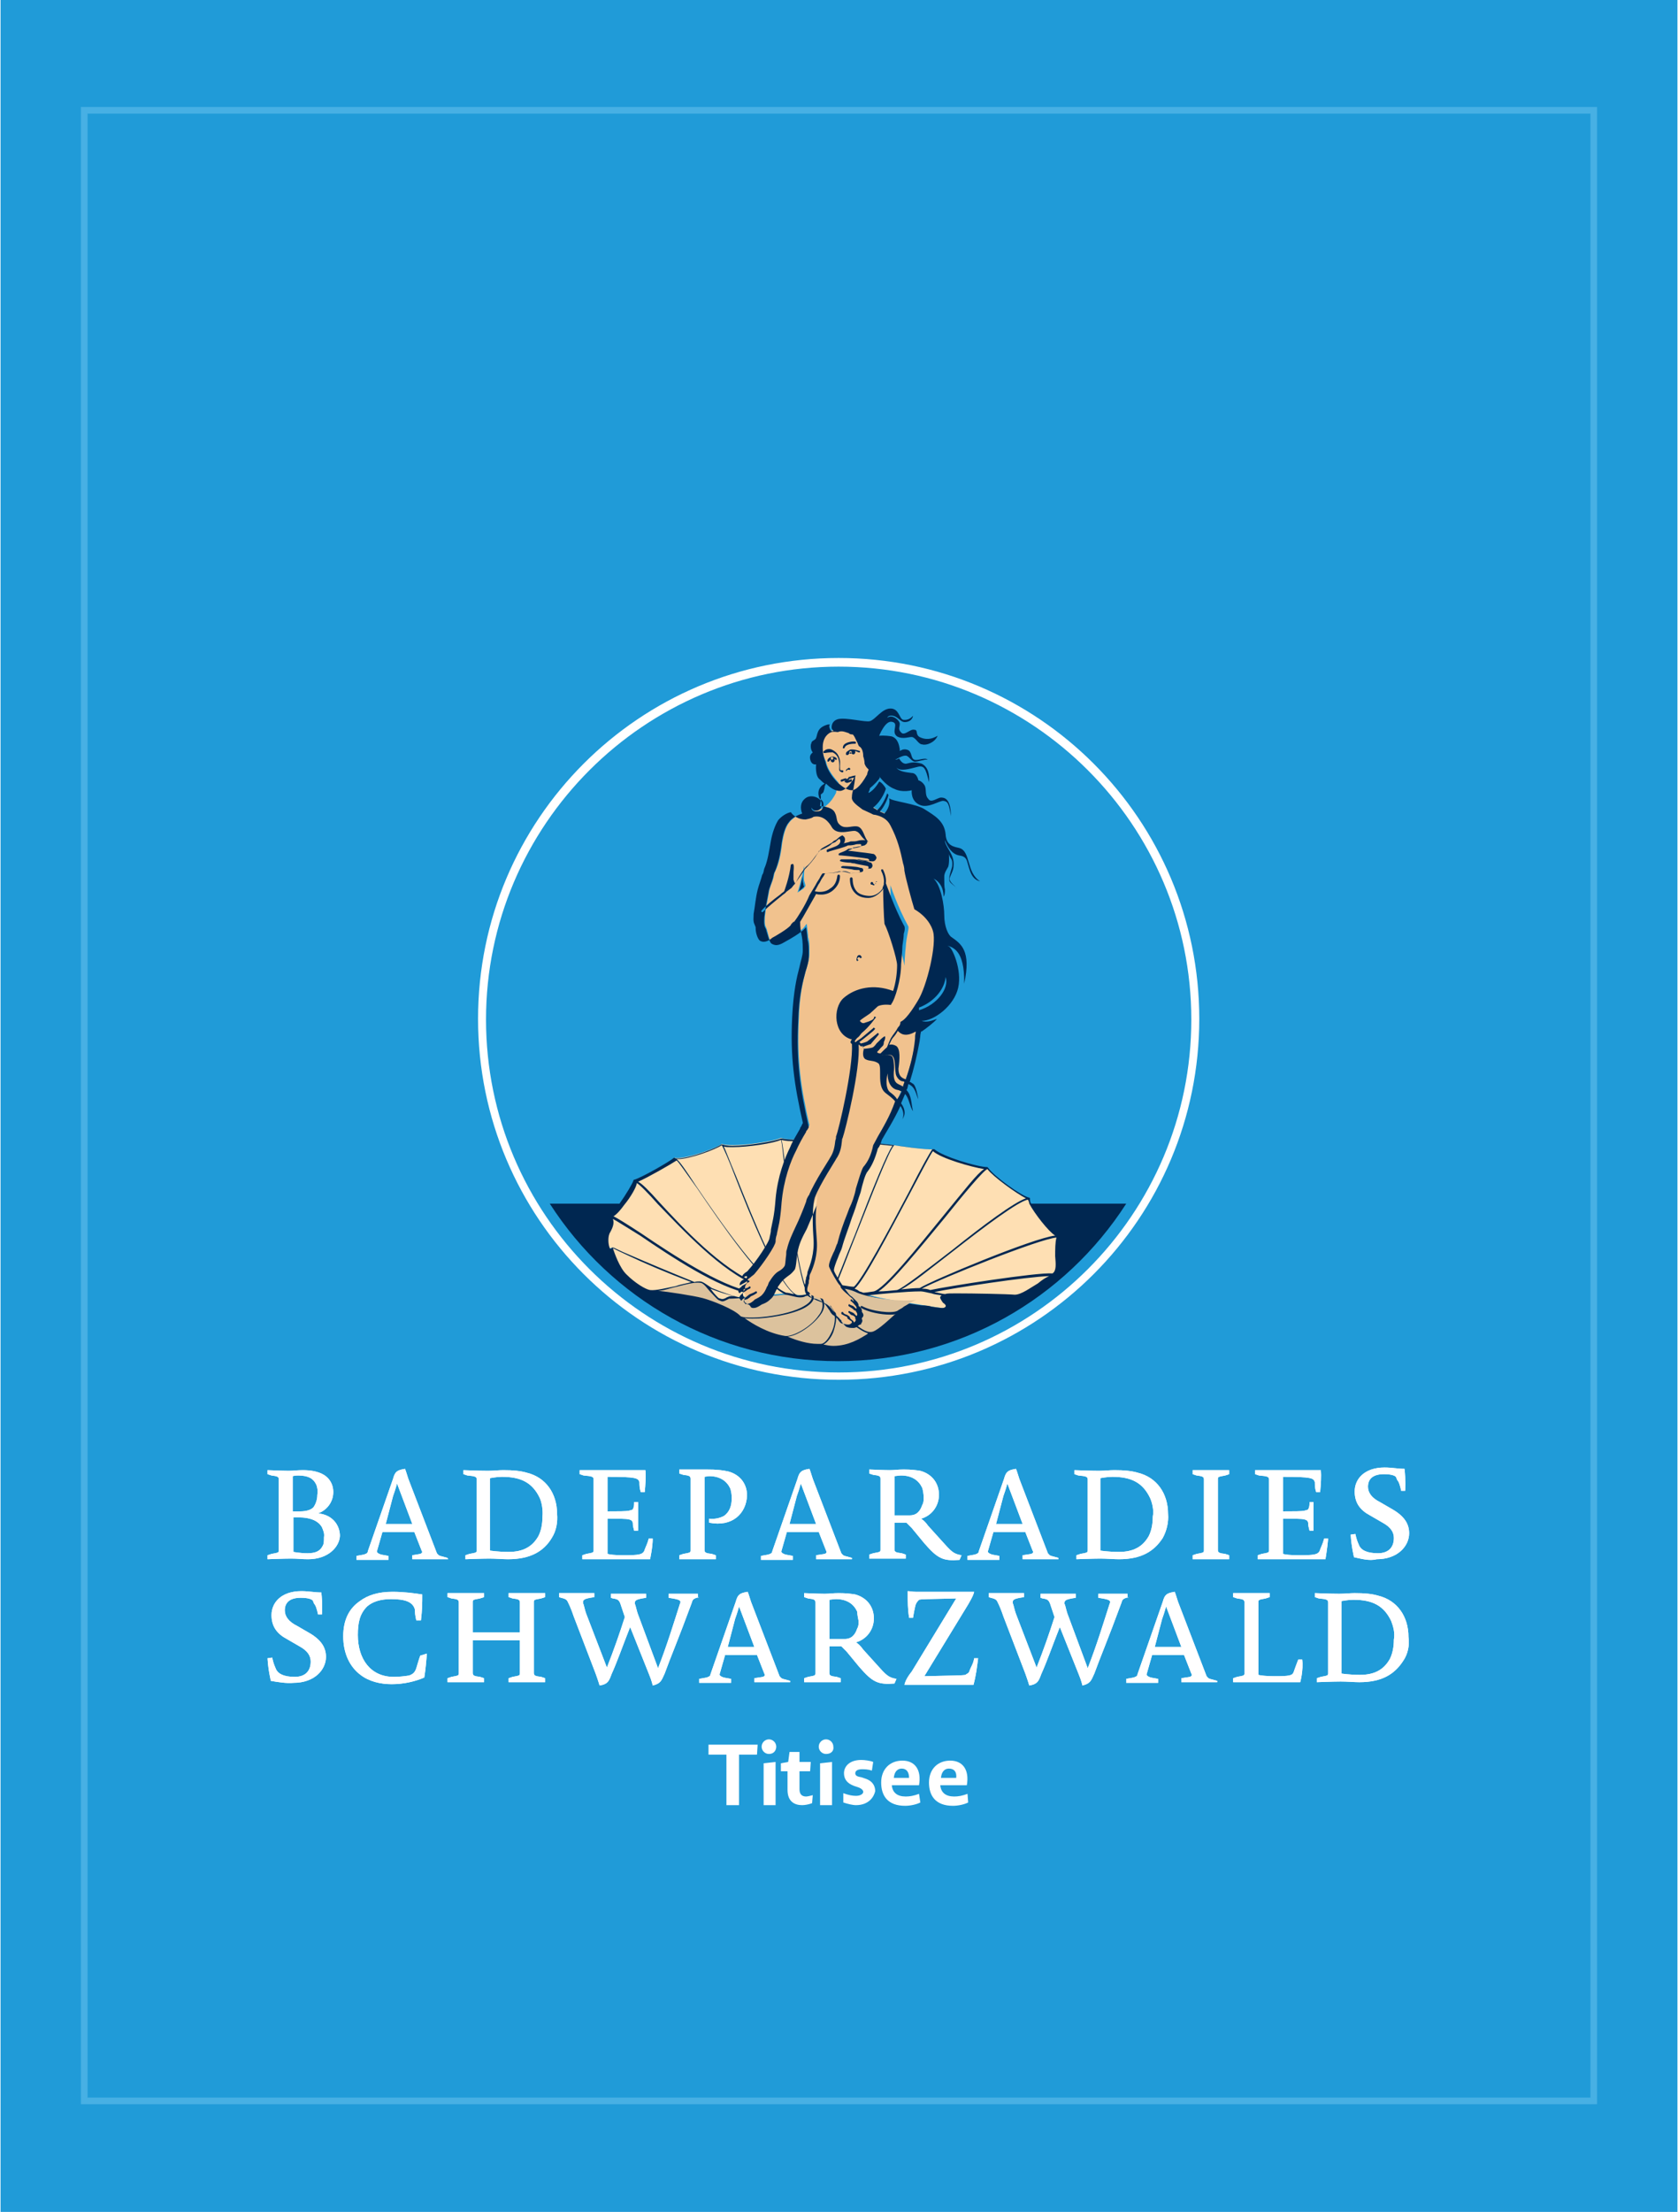<?xml version="1.0" encoding="utf-8"?>
<svg xmlns="http://www.w3.org/2000/svg" xmlns:xlink="http://www.w3.org/1999/xlink" version="1.1" id="Ebene_1" x="0px" y="0px" viewBox="-890 804.8 252.5 332.8" style="enable-background:new -890 804.8 252.5 332.8;" xml:space="preserve" width="350" height="461">
<style type="text/css">
	.st0{fill:#209BD8;}
	.st1{fill:none;stroke:#47B0E4;stroke-miterlimit:10;}
	.st2{fill:#FFFFFF;}
	.st3{fill:#FEDFB3;}
	.st4{fill:#002751;}
	.st5{fill:#DCC29D;}
	.st6{fill:#4E95C1;}
	.st7{fill:none;}
	.st8{fill:#F1C28E;}
</style>
<rect x="-890" y="804.8" class="st0" width="252.5" height="332.8"/>
<rect x="-877.4" y="821.4" class="st1" width="227.3" height="299.5"/>
<path class="st2" d="M-776.1,1068.8h-2.7v7.6h-1.9v-7.6h-2.7v-1.5h7.4L-776.1,1068.8z"/>
<path class="st2" d="M-774.3,1068.7c-0.6,0-1.1-0.5-1.1-1.1c0-0.6,0.5-1.1,1.1-1.1c0.6,0,1.1,0.5,1.1,1.1  C-773.2,1068.2-773.6,1068.7-774.3,1068.7z M-775.1,1076.4v-6.3l1.8-0.2v6.5H-775.1L-775.1,1076.4z"/>
<path class="st2" d="M-767.8,1076.1c-0.5,0.2-1.1,0.3-1.5,0.3c-1.1,0-2.2-0.5-2.2-2.3v-2.8h-1v-1.2l1.1-0.2l0.2-1.5h1.5v1.5h1.7  l-0.1,1.4h-1.6v2.7c0,0.8,0.4,1.1,1,1.1c0.2,0,0.6-0.1,1-0.2L-767.8,1076.1z"/>
<path class="st2" d="M-765.7,1068.7c-0.6,0-1.1-0.5-1.1-1.1c0-0.6,0.5-1.1,1.1-1.1c0.6,0,1.1,0.5,1.1,1.1  C-764.5,1068.2-764.9,1068.7-765.7,1068.7z M-766.6,1076.4v-6.3l1.8-0.2v6.5H-766.6L-766.6,1076.4z"/>
<path class="st2" d="M-761.2,1076.4c-0.5,0-1.3-0.2-1.9-0.4v-1.4c0.8,0.3,1.4,0.4,1.9,0.4c0.7,0,1.1-0.3,1.1-0.6  c0-0.2-0.2-0.5-0.8-0.7l-0.6-0.2c-1.1-0.4-1.5-1.1-1.5-1.9c0-1,0.8-2,2.6-2c0.5,0,1.3,0.1,1.8,0.3l-0.2,1.3  c-0.6-0.2-1.1-0.2-1.5-0.2c-0.6,0-1,0.2-1,0.6c0,0.3,0.2,0.5,0.9,0.6l0.6,0.2c1.2,0.4,1.5,1.2,1.5,1.9  C-758.5,1075.2-759.3,1076.4-761.2,1076.4z"/>
<path class="st2" d="M-751.5,1076c-0.6,0.3-1.5,0.5-2.3,0.5c-2.6,0-3.6-1.5-3.6-3.5s1.3-3.3,3.2-3.3c1.9,0,2.9,1.4,2.5,3.7h-4.1  c0.1,1.1,0.8,1.7,2.1,1.7c0.6,0,1.2-0.1,2-0.4L-751.5,1076z M-754.3,1070.9c-0.6,0-1.1,0.4-1.2,1.4h2.3  C-753.2,1071.4-753.6,1070.9-754.3,1070.9z"/>
<path class="st2" d="M-744.3,1076c-0.6,0.3-1.5,0.5-2.3,0.5c-2.6,0-3.6-1.5-3.6-3.5s1.3-3.3,3.2-3.3c1.9,0,2.9,1.4,2.5,3.7h-4  c0.1,1.1,0.8,1.7,2.1,1.7c0.6,0,1.2-0.1,2-0.4L-744.3,1076z M-747.2,1070.9c-0.6,0-1.1,0.4-1.2,1.4h2.3  C-746,1071.4-746.4,1070.9-747.2,1070.9z"/>
<path class="st2" d="M-843.7,1039.4c-1.1,0-1.4-0.1-2.6-0.1c-1,0-3.5,0.1-3.5,0.1v-0.6l0.6-0.2c1.1-0.2,1.1-0.2,1.1-0.6  c0-0.4,0-1.2,0-2.1v-6.4c0-0.9,0-1.7,0-2.1c0-0.4-0.2-0.5-1.1-0.6l-0.6-0.2v-0.6c0,0,2.3,0.1,3.2,0.1c0.6,0,1.3-0.1,2.1-0.1  c1.3,0,2.1,0.2,2.8,0.5c1.1,0.5,1.8,1.5,1.8,2.8c0,1.6-1.1,2.8-2.3,3.2c2.2,0.2,3.3,1.8,3.3,3.4  C-839,1037.6-840.7,1039.4-843.7,1039.4z M-842.5,1028.1c-0.4-0.8-1.1-1.3-2.7-1.3c-0.5,0-0.8,0.1-0.8,0.1v5.3h1.1  c0.9,0,1.6-0.2,2-0.6c0.3-0.4,0.6-1.1,0.6-1.9C-842.2,1029.1-842.3,1028.5-842.5,1028.1z M-841.6,1034.6c-0.5-0.9-1.6-1.5-3.6-1.5  h-0.7v5.2c0,0,1,0.2,2.1,0.2c1.2,0,1.9-0.3,2.3-1.1c0.2-0.3,0.2-0.8,0.2-1.3C-841.2,1035.5-841.4,1035.1-841.6,1034.6z"/>
<path class="st2" d="M-822.6,1039.4h-5.4v-0.6l1.2-0.2c0.2-0.1,0.4-0.2,0.2-0.5l-1.1-2.8h-4.8l-0.8,2.8c-0.1,0.2,0,0.4,0.6,0.6  l1.1,0.2v0.6h-4.8v-0.6l1.1-0.2c0.3-0.1,0.6-0.2,0.6-0.5l3.8-10.9c0.3-1.1,0.6-1.3,1.8-1.5c0.2,0.5,0.2,0.6,0.5,1.5l4.3,11.2  c0.2,0.2,0.2,0.3,0.5,0.4l1.1,0.3L-822.6,1039.4L-822.6,1039.4z M-832,1034.1h4l-2.3-6.1c0,0-0.2,0.8-0.6,1.9L-832,1034.1z"/>
<path class="st2" d="M-807,1036.2c-1.2,2-3.2,3.2-6.6,3.2c-0.8,0-1.8-0.1-2.8-0.1c-1.1,0-3.6,0.1-3.6,0.1v-0.6l0.6-0.2  c1.1-0.2,1.1-0.2,1.1-0.6c0-0.4,0-1.2,0-2.1v-6.4c0-0.9,0-1.7,0-2.1c0-0.4-0.2-0.5-1.4-0.6l-0.6-0.2v-0.6c0,0,2.3,0.1,3.7,0.1  c0.8,0,1.6-0.1,2.3-0.1c1.5,0,2.6,0.1,3.6,0.4c2.8,0.7,4.5,3.1,4.5,6.2C-806.1,1033.8-806.3,1035.1-807,1036.2z M-808.8,1030.2  c-1.1-2.3-2.8-3.2-5.7-3.2c-0.8,0-1.8,0.2-1.8,0.2v10.9c0,0,1.2,0.2,2.8,0.2c2.2,0,3.6-0.8,4.5-2.4c0.4-0.8,0.6-1.8,0.6-2.9  C-808.3,1032-808.5,1030.9-808.8,1030.2z"/>
<path class="st2" d="M-792.2,1039.4h-10.2v-0.6l0.6-0.2c1.1-0.2,1.1-0.2,1.1-0.6c0-0.4,0-1.2,0-2.1v-6.4c0-0.9,0-1.7,0-2.1  c0-0.4-0.2-0.5-1.5-0.6l-0.6-0.2v-0.6h9.9c0.1,1,0,2.1-0.1,3.3h-0.6c-0.2-0.6-0.2-1.1-0.2-1.5c-0.2-0.6-0.4-0.8-4.8-0.8v5.2  c1.6,0,2.8,0,3.2-0.1c0.3-0.1,0.5-0.1,0.6-0.2c0.2-0.4,0.2-0.6,0.2-1.1h0.6v4.3h-0.6c-0.1-0.5-0.2-0.6-0.2-1.2  c-0.1-0.3-0.2-0.4-0.6-0.5c-0.4-0.1-1.5-0.1-3.2-0.1v5.3c0.3,0.1,1.1,0.2,2.4,0.2c2.3,0,2.8-0.1,3.1-0.6c0.2-0.6,0.5-1.1,0.7-1.9  h0.6C-791.8,1037.6-792.2,1039.4-792.2,1039.4z"/>
<path class="st2" d="M-783.3,1033.9v-0.6c0.9,0.1,1.6-0.1,2.2-0.4c0.9-0.6,1.2-1.6,1.2-2.7c0-0.6-0.1-1-0.2-1.4  c-0.5-1.1-1.5-1.9-3.2-1.9c-0.2,0-0.6,0.1-0.7,0.1v8.9c0,0.9,0,1.7,0,2.1s0.2,0.5,1.1,0.6l0.6,0.2v0.6h-5.5v-0.6l0.6-0.2  c1.1-0.2,1.1-0.2,1.1-0.6c0-0.4,0-1.2,0-2.1v-6.5c0-0.9,0-1.7,0-2.1s-0.2-0.5-1.1-0.6l-0.6-0.2v-0.6h4c1.7,0,2.5,0.1,3.4,0.3  c1.8,0.5,2.8,1.9,2.8,3.6C-777.7,1032.5-779.8,1034.6-783.3,1033.9z"/>
<path class="st2" d="M-761.8,1039.4h-5.4v-0.6l1.3-0.2c0.2-0.1,0.4-0.2,0.2-0.5l-1.1-2.8h-4.8l-0.8,2.8c-0.1,0.2,0,0.4,0.6,0.6  l1.1,0.2v0.6h-4.8v-0.6l1.1-0.2c0.3-0.1,0.6-0.2,0.6-0.5l3.8-10.9c0.3-1.1,0.6-1.3,1.8-1.5c0.2,0.5,0.2,0.6,0.5,1.5l4.3,11.2  c0.2,0.2,0.2,0.3,0.5,0.4l1.1,0.3L-761.8,1039.4L-761.8,1039.4z M-771.2,1034.1h4l-2.3-6.1c0,0-0.2,0.8-0.6,1.9L-771.2,1034.1z"/>
<path class="st2" d="M-745.6,1039.5c-2.5,0.2-3.3-0.2-5.3-2.5l-1.9-2.3c-0.4-0.4-0.6-0.6-0.8-0.8h-1.8v1.9c0,0.9,0,1.7,0,2.1  s0.2,0.5,1.1,0.6l0.6,0.2v0.6h-5.5v-0.6l0.6-0.2c1.1-0.2,1.1-0.2,1.1-0.6c0-0.4,0-1.2,0-2.1v-6.4c0-0.9,0-1.7,0-2.1  c0-0.4-0.2-0.5-1.1-0.6l-0.6-0.2v-0.6c0,0,2.2,0.1,3.1,0.1c0.7,0,1.2-0.1,2.1-0.1c1.1,0,1.9,0.1,2.5,0.2c1.8,0.5,2.8,1.9,2.8,3.6  c0,1.8-1.2,3.2-2.7,3.6c0.3,0.2,0.6,0.4,1.1,1.1l1.9,2.1c1.6,1.8,1.9,2.1,3.1,2.3L-745.6,1039.5z M-751.2,1028.7  c-0.5-1.1-1.5-1.9-3.2-1.9c-0.3,0-0.9,0.1-1,0.1v5.9h2.3c1.1,0,1.6-0.7,1.9-1.6c0.2-0.3,0.2-0.7,0.2-1.1  C-751,1029.6-751.1,1029.1-751.2,1028.7z"/>
<path class="st2" d="M-730.7,1039.4h-5.4v-0.6l1.3-0.2c0.2-0.1,0.4-0.2,0.2-0.5l-1.1-2.8h-4.8l-0.8,2.8c-0.1,0.2,0,0.4,0.6,0.6  l1.1,0.2v0.6h-4.8v-0.6l1.1-0.2c0.3-0.1,0.6-0.2,0.6-0.5l3.8-10.9c0.3-1.1,0.6-1.3,1.8-1.5c0.2,0.5,0.2,0.6,0.5,1.5l4.3,11.2  c0.2,0.2,0.2,0.3,0.5,0.4l1.1,0.3L-730.7,1039.4L-730.7,1039.4z M-740.1,1034.1h4l-2.3-6.1c0,0-0.2,0.8-0.6,1.9L-740.1,1034.1z"/>
<path class="st2" d="M-715,1036.2c-1.3,2-3.2,3.2-6.6,3.2c-0.8,0-1.8-0.1-2.8-0.1c-1.1,0-3.6,0.1-3.6,0.1v-0.6l0.6-0.2  c1.1-0.2,1.1-0.2,1.1-0.6c0-0.4,0-1.2,0-2.1v-6.4c0-0.9,0-1.7,0-2.1c0-0.4-0.2-0.5-1.4-0.6l-0.6-0.2v-0.6c0,0,2.3,0.1,3.7,0.1  c0.8,0,1.6-0.1,2.3-0.1c1.5,0,2.6,0.1,3.6,0.4c2.8,0.7,4.5,3.1,4.5,6.2C-714.1,1033.8-714.4,1035.1-715,1036.2z M-716.9,1030.2  c-1.1-2.3-2.8-3.2-5.7-3.2c-0.8,0-1.8,0.2-1.8,0.2v10.9c0,0,1.2,0.2,2.8,0.2c2.2,0,3.6-0.8,4.5-2.4c0.4-0.8,0.6-1.8,0.6-2.9  C-716.3,1032-716.6,1030.9-716.9,1030.2z"/>
<path class="st2" d="M-710.5,1039.4v-0.6l0.6-0.2c1.1-0.2,1.1-0.2,1.1-0.6c0-0.4,0-1.2,0-2.1v-6.4c0-0.9,0-1.7,0-2.1  c0-0.4-0.2-0.5-1.1-0.6l-0.6-0.2v-0.6h5.5v0.6l-0.6,0.2c-1.1,0.2-1.1,0.2-1.1,0.6c0,0.4,0,1.2,0,2.1v6.4c0,0.9,0,1.7,0,2.1  c0,0.4,0.2,0.5,1.1,0.6l0.6,0.2v0.6H-710.5L-710.5,1039.4z"/>
<path class="st2" d="M-690.5,1039.4h-10.2v-0.6l0.6-0.2c1.1-0.2,1.1-0.2,1.1-0.6c0-0.4,0-1.2,0-2.1v-6.4c0-0.9,0-1.7,0-2.1  c0-0.4-0.2-0.5-1.5-0.6l-0.6-0.2v-0.6h9.9c0.1,1,0,2.1-0.1,3.3h-0.6c-0.2-0.6-0.2-1.1-0.2-1.5c-0.2-0.6-0.4-0.8-4.8-0.8v5.2  c1.6,0,2.8,0,3.2-0.1c0.3-0.1,0.5-0.1,0.6-0.2c0.2-0.4,0.2-0.6,0.2-1.1h0.6v4.3h-0.6c-0.1-0.5-0.2-0.6-0.2-1.2  c-0.1-0.3-0.2-0.4-0.6-0.5c-0.4-0.1-1.5-0.1-3.2-0.1v5.3c0.3,0.1,1.1,0.2,2.4,0.2c2.3,0,2.8-0.1,3.1-0.6c0.2-0.6,0.5-1.1,0.7-1.9  h0.6C-690.2,1037.6-690.5,1039.4-690.5,1039.4z"/>
<path class="st2" d="M-686.2,1039.1c0,0-0.4-1.6-0.5-3.4l0.7-0.1c0.2,0.9,0.3,1.1,0.6,1.8c0.3,0.6,1.1,1.1,2.8,1.1  c1.5,0,2.4-0.8,2.4-2.3c0-0.8-0.4-1.6-1.7-2.3l-1.9-1.1c-1.5-0.8-2.3-1.9-2.3-3.6c0-1.9,1.5-3.6,4.5-3.6c1.1,0,2,0.2,3,0.2  c0.2,1.6,0.1,3.3,0.1,3.3h-0.6c0,0-0.2-1.1-0.5-1.5c-0.2-0.2-0.2-0.5-0.3-0.6c-0.2-0.2-0.7-0.4-1.8-0.4c-1.5,0-2.4,0.6-2.4,1.9  c0,0.9,0.6,1.7,1.8,2.3l1.9,1.1c1.9,1.1,2.5,2.3,2.5,3.6c0,1.9-1.7,3.9-4.9,3.9C-683.9,1039.7-685.2,1039.3-686.2,1039.1z"/>
<path class="st2" d="M-849.3,1057.7c0,0-0.4-1.6-0.5-3.4l0.7-0.1c0.2,0.9,0.3,1.1,0.6,1.8c0.3,0.6,1.1,1.1,2.8,1.1  c1.5,0,2.4-0.8,2.4-2.3c0-0.8-0.4-1.6-1.7-2.3l-1.9-1.1c-1.5-0.8-2.3-1.9-2.3-3.6c0-1.9,1.5-3.6,4.5-3.6c1.1,0,2,0.2,3,0.2  c0.2,1.6,0.1,3.3,0.1,3.3h-0.6c0,0-0.2-1.1-0.5-1.5c-0.2-0.2-0.2-0.5-0.3-0.6c-0.2-0.2-0.7-0.4-1.8-0.4c-1.5,0-2.4,0.6-2.4,1.9  c0,0.9,0.6,1.7,1.8,2.3l1.9,1.1c1.9,1.1,2.5,2.3,2.5,3.6c0,1.9-1.7,3.9-4.9,3.9C-846.9,1058.1-848.2,1057.9-849.3,1057.7z"/>
<path class="st2" d="M-825.8,1053.6c-0.1,1.1-0.2,2.4-0.4,3.6c-1.4,0.6-3.1,1-4.9,1c-1.7,0-3.4-0.4-4.7-1.4  c-1.6-1.2-2.6-3.2-2.6-5.8c0-2.5,0.9-4.2,2.5-5.3c1.2-0.9,2.8-1.4,4.9-1.4c1.7,0,3.2,0.2,4.5,0.4c0,1.2,0,2.3-0.2,3.9h-0.7  c-0.2-0.9-0.2-1.1-0.2-1.6c-0.3-1.2-1.5-1.6-3.6-1.6c-1.6,0-2.8,0.4-3.6,1.1c-1.1,1.1-1.4,2.4-1.4,4.3c0,3.6,1.9,6.3,5.4,6.3  c0.9,0,1.6-0.1,2.3-0.2c0.6-0.2,0.9-0.5,1.1-1.1c0.2-0.6,0.3-1.1,0.6-1.9L-825.8,1053.6L-825.8,1053.6z"/>
<path class="st2" d="M-813.5,1057.9v-0.6l0.6-0.2c1.1-0.2,1.1-0.2,1.1-0.6c0-0.4,0-1.2,0-2.1v-2.8h-7.1v2.8c0,0.9,0,1.7,0,2.1  c0,0.4,0.2,0.5,1.1,0.6l0.6,0.2v0.6h-5.5v-0.6l0.6-0.2c1.1-0.2,1.1-0.2,1.1-0.6c0-0.4,0-1.2,0-2.1v-6.4c0-0.9,0-1.7,0-2.1  s-0.2-0.5-1.1-0.6l-0.6-0.2v-0.6h5.5v0.6l-0.6,0.2c-1.1,0.2-1.1,0.2-1.1,0.6s0,1.2,0,2.1v2.4h7.1v-2.4c0-0.9,0-1.7,0-2.1  s-0.2-0.5-1.1-0.6l-0.6-0.2v-0.6h5.5v0.6l-0.6,0.2c-1.1,0.2-1.1,0.2-1.1,0.6s0,1.2,0,2.1v6.4c0,0.9,0,1.7,0,2.1  c0,0.4,0.2,0.5,1.1,0.6l0.6,0.2v0.6H-813.5z"/>
<path class="st2" d="M-784.8,1045.1c-0.9,0.2-1,0.4-1.1,0.8c-2.1,5.7-3.2,8.2-4.1,10.7c-0.5,1.1-0.6,1.5-1.8,1.8  c0,0-0.1-0.6-0.6-1.8l-2.8-7c-1.3,3.3-1.9,5.1-2.8,7.1c-0.4,1.1-0.6,1.5-1.8,1.7c0,0-0.2-0.7-0.6-1.8l-3.3-8.6  c-0.3-0.9-0.6-1.6-0.8-2c-0.2-0.4-0.2-0.6-1.1-0.8l-0.3-0.1v-0.6h5.3v0.6l-0.6,0.1c-1.1,0.2-1.1,0.4-1.1,0.8  c0.2,0.4,0.2,0.9,0.6,1.9l3,7.8c1.1-2.8,1.9-5.1,2.7-7.6l-0.4-1.2l-0.3-0.9c-0.2-0.4-0.3-0.6-1.1-0.7l-0.3-0.1v-0.6h5.3v0.6  l-0.6,0.1c-1.1,0.2-1.1,0.4-1.1,0.8c0.2,0.4,0.2,0.9,0.6,1.9l2.9,7.8c1.4-3.6,2.3-6.6,3.3-9.7c0.2-0.4,0.1-0.6-1.1-0.8l-0.6-0.1  v-0.6h4.4v0.6L-784.8,1045.1L-784.8,1045.1z"/>
<path class="st2" d="M-771.1,1057.9h-5.4v-0.6l1.3-0.2c0.2-0.1,0.4-0.2,0.2-0.5l-1.1-2.8h-4.8l-0.8,2.8c-0.1,0.2,0,0.4,0.6,0.6  l1.1,0.2v0.6h-4.8v-0.6l1.1-0.2c0.3-0.1,0.6-0.2,0.6-0.5l3.8-10.9c0.3-1.1,0.6-1.3,1.8-1.5c0.2,0.5,0.2,0.6,0.5,1.5l4.3,11.2  c0.2,0.2,0.2,0.3,0.5,0.4l1.1,0.3L-771.1,1057.9L-771.1,1057.9z M-780.5,1052.6h4l-2.3-6.1c0,0-0.2,0.8-0.6,1.9L-780.5,1052.6z"/>
<path class="st2" d="M-755.4,1058.1c-2.5,0.2-3.3-0.2-5.3-2.5l-1.9-2.3c-0.4-0.4-0.6-0.6-0.8-0.8h-1.8v1.9c0,0.9,0,1.7,0,2.1  s0.2,0.5,1.1,0.6l0.6,0.2v0.6h-5.5v-0.6l0.6-0.2c1.1-0.2,1.1-0.2,1.1-0.6s0-1.2,0-2.1v-6.4c0-0.9,0-1.7,0-2.1s-0.2-0.5-1.1-0.6  l-0.6-0.2v-0.6c0,0,2.2,0.1,3.1,0.1c0.7,0,1.2-0.1,2.1-0.1c1.1,0,1.9,0.1,2.5,0.2c1.8,0.5,2.8,1.9,2.8,3.6c0,1.8-1.2,3.2-2.7,3.6  c0.3,0.2,0.6,0.4,1.1,1.1l1.9,2.1c1.6,1.8,1.9,2.1,3.1,2.3L-755.4,1058.1z M-761,1047.3c-0.5-1.1-1.5-1.9-3.2-1.9  c-0.3,0-0.9,0.1-1,0.1v5.9h2.3c1.1,0,1.6-0.7,1.9-1.6c0.2-0.3,0.2-0.7,0.2-1.1C-760.9,1048.2-761,1047.7-761,1047.3z"/>
<path class="st2" d="M-746.1,1045.3c-4.4,0.1-5.3,0.1-5.6,0.2c-0.2,0.2-0.5,0.5-0.6,1.1c-0.2,0.9-0.3,1.6-0.3,1.6h-0.6  c-0.2-1.3-0.2-2.3-0.2-4c0.3,0,0.7,0.1,1.2,0.1h8.8c-0.1,0.4-0.2,0.7-0.9,1.9l-6.6,10.8c4-0.1,5.7-0.1,6.2-0.2  c0.2-0.2,0.5-0.2,0.6-0.6c0.2-0.6,0.6-1.1,0.7-1.9h0.6c-0.2,1.5-0.3,2.5-0.7,4h-10.4c0.1-0.4,0.3-1,1.1-2L-746.1,1045.3z"/>
<path class="st2" d="M-720.1,1045.1c-0.9,0.2-1,0.4-1.1,0.8c-2.1,5.7-3.2,8.2-4.1,10.7c-0.5,1.1-0.6,1.5-1.8,1.8  c0,0-0.1-0.6-0.6-1.8l-2.8-7c-1.3,3.3-1.9,5.1-2.8,7.1c-0.4,1.1-0.6,1.5-1.8,1.7c0,0-0.2-0.7-0.6-1.8l-3.3-8.6  c-0.3-0.9-0.6-1.6-0.8-2c-0.2-0.4-0.2-0.6-1.1-0.8l-0.3-0.1v-0.6h5.3v0.6l-0.6,0.1c-1.1,0.2-1.1,0.4-1.1,0.8  c0.2,0.4,0.2,0.9,0.6,1.9l3,7.8c1.1-2.8,1.9-5.1,2.7-7.6l-0.4-1.2l-0.3-0.9c-0.2-0.4-0.3-0.6-1.1-0.7l-0.3-0.1v-0.6h5.3v0.6  l-0.6,0.1c-1.1,0.2-1.1,0.4-1.1,0.8c0.2,0.4,0.2,0.9,0.6,1.9l2.9,7.8c1.4-3.6,2.3-6.6,3.3-9.7c0.2-0.4,0.1-0.6-1.1-0.8l-0.6-0.1  v-0.6h4.4v0.6L-720.1,1045.1L-720.1,1045.1z"/>
<path class="st2" d="M-706.8,1057.9h-5.4v-0.6l1.3-0.2c0.2-0.1,0.4-0.2,0.2-0.5l-1.1-2.8h-4.8l-0.8,2.8c-0.1,0.2,0,0.4,0.6,0.6  l1.1,0.2v0.6h-4.8v-0.6l1.1-0.2c0.3-0.1,0.6-0.2,0.6-0.5l3.8-10.9c0.3-1.1,0.6-1.3,1.8-1.5c0.2,0.5,0.2,0.6,0.5,1.5l4.3,11.2  c0.2,0.2,0.2,0.3,0.5,0.4l1.1,0.3L-706.8,1057.9L-706.8,1057.9z M-716.2,1052.6h4l-2.3-6.1c0,0-0.2,0.8-0.6,1.9L-716.2,1052.6z"/>
<path class="st2" d="M-694.3,1057.9h-10.1v-0.6l0.6-0.2c1.1-0.2,1.1-0.2,1.1-0.6c0-0.4,0-1.2,0-2.1v-6.4c0-0.9,0-1.7,0-2.1  s-0.2-0.5-1.1-0.6l-0.6-0.2v-0.6h5.5v0.6l-0.6,0.2c-1.1,0.2-1.1,0.2-1.1,0.6s0,1.2,0,2.1v8.8c0.3,0.1,1.3,0.2,2.4,0.2  c2.3,0,2.7-0.1,2.9-0.6c0.2-0.6,0.4-1.1,0.7-1.9h0.6C-693.8,1056.1-694.3,1057.9-694.3,1057.9z"/>
<path class="st2" d="M-678.8,1054.7c-1.3,2-3.2,3.2-6.6,3.2c-0.8,0-1.8-0.1-2.8-0.1c-1.1,0-3.6,0.1-3.6,0.1v-0.6l0.6-0.2  c1.1-0.2,1.1-0.2,1.1-0.6s0-1.2,0-2.1v-6.4c0-0.9,0-1.7,0-2.1s-0.2-0.5-1.4-0.6l-0.6-0.2v-0.6c0,0,2.3,0.1,3.7,0.1  c0.8,0,1.6-0.1,2.3-0.1c1.5,0,2.6,0.1,3.6,0.4c2.8,0.7,4.5,3.1,4.5,6.2C-677.8,1052.3-678.1,1053.7-678.8,1054.7z M-680.6,1048.7  c-1.1-2.3-2.8-3.2-5.7-3.2c-0.8,0-1.8,0.2-1.8,0.2v10.9c0,0,1.2,0.2,2.8,0.2c2.2,0,3.6-0.8,4.5-2.4c0.4-0.8,0.6-1.8,0.6-2.9  C-680,1050.5-680.3,1049.5-680.6,1048.7z"/>
<path class="st2" d="M-843.7,1039.4c-1.1,0-1.4-0.1-2.6-0.1c-1,0-3.5,0.1-3.5,0.1v-0.6l0.6-0.2c1.1-0.2,1.1-0.2,1.1-0.6  c0-0.4,0-1.2,0-2.1v-6.4c0-0.9,0-1.7,0-2.1c0-0.4-0.2-0.5-1.1-0.6l-0.6-0.2v-0.6c0,0,2.3,0.1,3.2,0.1c0.6,0,1.3-0.1,2.1-0.1  c1.3,0,2.1,0.2,2.8,0.5c1.1,0.5,1.8,1.5,1.8,2.8c0,1.6-1.1,2.8-2.3,3.2c2.2,0.2,3.3,1.8,3.3,3.4  C-839,1037.6-840.7,1039.4-843.7,1039.4z M-842.5,1028.1c-0.4-0.8-1.1-1.3-2.7-1.3c-0.5,0-0.8,0.1-0.8,0.1v5.3h1.1  c0.9,0,1.6-0.2,2-0.6c0.3-0.4,0.6-1.1,0.6-1.9C-842.2,1029.1-842.3,1028.5-842.5,1028.1z M-841.6,1034.6c-0.5-0.9-1.6-1.5-3.6-1.5  h-0.7v5.2c0,0,1,0.2,2.1,0.2c1.2,0,1.9-0.3,2.3-1.1c0.2-0.3,0.2-0.8,0.2-1.3C-841.2,1035.5-841.4,1035.1-841.6,1034.6z"/>
<path class="st2" d="M-822.6,1039.4h-5.4v-0.6l1.2-0.2c0.2-0.1,0.4-0.2,0.2-0.5l-1.1-2.8h-4.8l-0.8,2.8c-0.1,0.2,0,0.4,0.6,0.6  l1.1,0.2v0.6h-4.8v-0.6l1.1-0.2c0.3-0.1,0.6-0.2,0.6-0.5l3.8-10.9c0.3-1.1,0.6-1.3,1.8-1.5c0.2,0.5,0.2,0.6,0.5,1.5l4.3,11.2  c0.2,0.2,0.2,0.3,0.5,0.4l1.1,0.3L-822.6,1039.4L-822.6,1039.4z M-832,1034.1h4l-2.3-6.1c0,0-0.2,0.8-0.6,1.9L-832,1034.1z"/>
<path class="st2" d="M-807,1036.2c-1.2,2-3.2,3.2-6.6,3.2c-0.8,0-1.8-0.1-2.8-0.1c-1.1,0-3.6,0.1-3.6,0.1v-0.6l0.6-0.2  c1.1-0.2,1.1-0.2,1.1-0.6c0-0.4,0-1.2,0-2.1v-6.4c0-0.9,0-1.7,0-2.1c0-0.4-0.2-0.5-1.4-0.6l-0.6-0.2v-0.6c0,0,2.3,0.1,3.7,0.1  c0.8,0,1.6-0.1,2.3-0.1c1.5,0,2.6,0.1,3.6,0.4c2.8,0.7,4.5,3.1,4.5,6.2C-806.1,1033.8-806.3,1035.1-807,1036.2z M-808.8,1030.2  c-1.1-2.3-2.8-3.2-5.7-3.2c-0.8,0-1.8,0.2-1.8,0.2v10.9c0,0,1.2,0.2,2.8,0.2c2.2,0,3.6-0.8,4.5-2.4c0.4-0.8,0.6-1.8,0.6-2.9  C-808.3,1032-808.5,1030.9-808.8,1030.2z"/>
<path class="st2" d="M-792.2,1039.4h-10.2v-0.6l0.6-0.2c1.1-0.2,1.1-0.2,1.1-0.6c0-0.4,0-1.2,0-2.1v-6.4c0-0.9,0-1.7,0-2.1  c0-0.4-0.2-0.5-1.5-0.6l-0.6-0.2v-0.6h9.9c0.1,1,0,2.1-0.1,3.3h-0.6c-0.2-0.6-0.2-1.1-0.2-1.5c-0.2-0.6-0.4-0.8-4.8-0.8v5.2  c1.6,0,2.8,0,3.2-0.1c0.3-0.1,0.5-0.1,0.6-0.2c0.2-0.4,0.2-0.6,0.2-1.1h0.6v4.3h-0.6c-0.1-0.5-0.2-0.6-0.2-1.2  c-0.1-0.3-0.2-0.4-0.6-0.5c-0.4-0.1-1.5-0.1-3.2-0.1v5.3c0.3,0.1,1.1,0.2,2.4,0.2c2.3,0,2.8-0.1,3.1-0.6c0.2-0.6,0.5-1.1,0.7-1.9  h0.6C-791.8,1037.6-792.2,1039.4-792.2,1039.4z"/>
<path class="st2" d="M-783.3,1033.9v-0.6c0.9,0.1,1.6-0.1,2.2-0.4c0.9-0.6,1.2-1.6,1.2-2.7c0-0.6-0.1-1-0.2-1.4  c-0.5-1.1-1.5-1.9-3.2-1.9c-0.2,0-0.6,0.1-0.7,0.1v8.9c0,0.9,0,1.7,0,2.1s0.2,0.5,1.1,0.6l0.6,0.2v0.6h-5.5v-0.6l0.6-0.2  c1.1-0.2,1.1-0.2,1.1-0.6c0-0.4,0-1.2,0-2.1v-6.5c0-0.9,0-1.7,0-2.1s-0.2-0.5-1.1-0.6l-0.6-0.2v-0.6h4c1.7,0,2.5,0.1,3.4,0.3  c1.8,0.5,2.8,1.9,2.8,3.6C-777.7,1032.5-779.8,1034.6-783.3,1033.9z"/>
<path class="st2" d="M-761.8,1039.4h-5.4v-0.6l1.3-0.2c0.2-0.1,0.4-0.2,0.2-0.5l-1.1-2.8h-4.8l-0.8,2.8c-0.1,0.2,0,0.4,0.6,0.6  l1.1,0.2v0.6h-4.8v-0.6l1.1-0.2c0.3-0.1,0.6-0.2,0.6-0.5l3.8-10.9c0.3-1.1,0.6-1.3,1.8-1.5c0.2,0.5,0.2,0.6,0.5,1.5l4.3,11.2  c0.2,0.2,0.2,0.3,0.5,0.4l1.1,0.3L-761.8,1039.4L-761.8,1039.4z M-771.2,1034.1h4l-2.3-6.1c0,0-0.2,0.8-0.6,1.9L-771.2,1034.1z"/>
<path class="st2" d="M-745.6,1039.5c-2.5,0.2-3.3-0.2-5.3-2.5l-1.9-2.3c-0.4-0.4-0.6-0.6-0.8-0.8h-1.8v1.9c0,0.9,0,1.7,0,2.1  s0.2,0.5,1.1,0.6l0.6,0.2v0.6h-5.5v-0.6l0.6-0.2c1.1-0.2,1.1-0.2,1.1-0.6c0-0.4,0-1.2,0-2.1v-6.4c0-0.9,0-1.7,0-2.1  c0-0.4-0.2-0.5-1.1-0.6l-0.6-0.2v-0.6c0,0,2.2,0.1,3.1,0.1c0.7,0,1.2-0.1,2.1-0.1c1.1,0,1.9,0.1,2.5,0.2c1.8,0.5,2.8,1.9,2.8,3.6  c0,1.8-1.2,3.2-2.7,3.6c0.3,0.2,0.6,0.4,1.1,1.1l1.9,2.1c1.6,1.8,1.9,2.1,3.1,2.3L-745.6,1039.5z M-751.2,1028.7  c-0.5-1.1-1.5-1.9-3.2-1.9c-0.3,0-0.9,0.1-1,0.1v5.9h2.3c1.1,0,1.6-0.7,1.9-1.6c0.2-0.3,0.2-0.7,0.2-1.1  C-751,1029.6-751.1,1029.1-751.2,1028.7z"/>
<path class="st2" d="M-730.7,1039.4h-5.4v-0.6l1.3-0.2c0.2-0.1,0.4-0.2,0.2-0.5l-1.1-2.8h-4.8l-0.8,2.8c-0.1,0.2,0,0.4,0.6,0.6  l1.1,0.2v0.6h-4.8v-0.6l1.1-0.2c0.3-0.1,0.6-0.2,0.6-0.5l3.8-10.9c0.3-1.1,0.6-1.3,1.8-1.5c0.2,0.5,0.2,0.6,0.5,1.5l4.3,11.2  c0.2,0.2,0.2,0.3,0.5,0.4l1.1,0.3L-730.7,1039.4L-730.7,1039.4z M-740.1,1034.1h4l-2.3-6.1c0,0-0.2,0.8-0.6,1.9L-740.1,1034.1z"/>
<path class="st2" d="M-715,1036.2c-1.3,2-3.2,3.2-6.6,3.2c-0.8,0-1.8-0.1-2.8-0.1c-1.1,0-3.6,0.1-3.6,0.1v-0.6l0.6-0.2  c1.1-0.2,1.1-0.2,1.1-0.6c0-0.4,0-1.2,0-2.1v-6.4c0-0.9,0-1.7,0-2.1c0-0.4-0.2-0.5-1.4-0.6l-0.6-0.2v-0.6c0,0,2.3,0.1,3.7,0.1  c0.8,0,1.6-0.1,2.3-0.1c1.5,0,2.6,0.1,3.6,0.4c2.8,0.7,4.5,3.1,4.5,6.2C-714.1,1033.8-714.4,1035.1-715,1036.2z M-716.9,1030.2  c-1.1-2.3-2.8-3.2-5.7-3.2c-0.8,0-1.8,0.2-1.8,0.2v10.9c0,0,1.2,0.2,2.8,0.2c2.2,0,3.6-0.8,4.5-2.4c0.4-0.8,0.6-1.8,0.6-2.9  C-716.3,1032-716.6,1030.9-716.9,1030.2z"/>
<path class="st2" d="M-710.5,1039.4v-0.6l0.6-0.2c1.1-0.2,1.1-0.2,1.1-0.6c0-0.4,0-1.2,0-2.1v-6.4c0-0.9,0-1.7,0-2.1  c0-0.4-0.2-0.5-1.1-0.6l-0.6-0.2v-0.6h5.5v0.6l-0.6,0.2c-1.1,0.2-1.1,0.2-1.1,0.6c0,0.4,0,1.2,0,2.1v6.4c0,0.9,0,1.7,0,2.1  c0,0.4,0.2,0.5,1.1,0.6l0.6,0.2v0.6H-710.5L-710.5,1039.4z"/>
<path class="st2" d="M-690.5,1039.4h-10.2v-0.6l0.6-0.2c1.1-0.2,1.1-0.2,1.1-0.6c0-0.4,0-1.2,0-2.1v-6.4c0-0.9,0-1.7,0-2.1  c0-0.4-0.2-0.5-1.5-0.6l-0.6-0.2v-0.6h9.9c0.1,1,0,2.1-0.1,3.3h-0.6c-0.2-0.6-0.2-1.1-0.2-1.5c-0.2-0.6-0.4-0.8-4.8-0.8v5.2  c1.6,0,2.8,0,3.2-0.1c0.3-0.1,0.5-0.1,0.6-0.2c0.2-0.4,0.2-0.6,0.2-1.1h0.6v4.3h-0.6c-0.1-0.5-0.2-0.6-0.2-1.2  c-0.1-0.3-0.2-0.4-0.6-0.5c-0.4-0.1-1.5-0.1-3.2-0.1v5.3c0.3,0.1,1.1,0.2,2.4,0.2c2.3,0,2.8-0.1,3.1-0.6c0.2-0.6,0.5-1.1,0.7-1.9  h0.6C-690.2,1037.6-690.5,1039.4-690.5,1039.4z"/>
<path class="st2" d="M-686.2,1039.1c0,0-0.4-1.6-0.5-3.4l0.7-0.1c0.2,0.9,0.3,1.1,0.6,1.8c0.3,0.6,1.1,1.1,2.8,1.1  c1.5,0,2.4-0.8,2.4-2.3c0-0.8-0.4-1.6-1.7-2.3l-1.9-1.1c-1.5-0.8-2.3-1.9-2.3-3.6c0-1.9,1.5-3.6,4.5-3.6c1.1,0,2,0.2,3,0.2  c0.2,1.6,0.1,3.3,0.1,3.3h-0.6c0,0-0.2-1.1-0.5-1.5c-0.2-0.2-0.2-0.5-0.3-0.6c-0.2-0.2-0.7-0.4-1.8-0.4c-1.5,0-2.4,0.6-2.4,1.9  c0,0.9,0.6,1.7,1.8,2.3l1.9,1.1c1.9,1.1,2.5,2.3,2.5,3.6c0,1.9-1.7,3.9-4.9,3.9C-683.9,1039.7-685.2,1039.3-686.2,1039.1z"/>
<path class="st2" d="M-849.3,1057.7c0,0-0.4-1.6-0.5-3.4l0.7-0.1c0.2,0.9,0.3,1.1,0.6,1.8c0.3,0.6,1.1,1.1,2.8,1.1  c1.5,0,2.4-0.8,2.4-2.3c0-0.8-0.4-1.6-1.7-2.3l-1.9-1.1c-1.5-0.8-2.3-1.9-2.3-3.6c0-1.9,1.5-3.6,4.5-3.6c1.1,0,2,0.2,3,0.2  c0.2,1.6,0.1,3.3,0.1,3.3h-0.6c0,0-0.2-1.1-0.5-1.5c-0.2-0.2-0.2-0.5-0.3-0.6c-0.2-0.2-0.7-0.4-1.8-0.4c-1.5,0-2.4,0.6-2.4,1.9  c0,0.9,0.6,1.7,1.8,2.3l1.9,1.1c1.9,1.1,2.5,2.3,2.5,3.6c0,1.9-1.7,3.9-4.9,3.9C-846.9,1058.1-848.2,1057.9-849.3,1057.7z"/>
<path class="st2" d="M-825.8,1053.6c-0.1,1.1-0.2,2.4-0.4,3.6c-1.4,0.6-3.1,1-4.9,1c-1.7,0-3.4-0.4-4.7-1.4  c-1.6-1.2-2.6-3.2-2.6-5.8c0-2.5,0.9-4.2,2.5-5.3c1.2-0.9,2.8-1.4,4.9-1.4c1.7,0,3.2,0.2,4.5,0.4c0,1.2,0,2.3-0.2,3.9h-0.7  c-0.2-0.9-0.2-1.1-0.2-1.6c-0.3-1.2-1.5-1.6-3.6-1.6c-1.6,0-2.8,0.4-3.6,1.1c-1.1,1.1-1.4,2.4-1.4,4.3c0,3.6,1.9,6.3,5.4,6.3  c0.9,0,1.6-0.1,2.3-0.2c0.6-0.2,0.9-0.5,1.1-1.1c0.2-0.6,0.3-1.1,0.6-1.9L-825.8,1053.6L-825.8,1053.6z"/>
<path class="st2" d="M-813.5,1057.9v-0.6l0.6-0.2c1.1-0.2,1.1-0.2,1.1-0.6c0-0.4,0-1.2,0-2.1v-2.8h-7.1v2.8c0,0.9,0,1.7,0,2.1  c0,0.4,0.2,0.5,1.1,0.6l0.6,0.2v0.6h-5.5v-0.6l0.6-0.2c1.1-0.2,1.1-0.2,1.1-0.6c0-0.4,0-1.2,0-2.1v-6.4c0-0.9,0-1.7,0-2.1  s-0.2-0.5-1.1-0.6l-0.6-0.2v-0.6h5.5v0.6l-0.6,0.2c-1.1,0.2-1.1,0.2-1.1,0.6s0,1.2,0,2.1v2.4h7.1v-2.4c0-0.9,0-1.7,0-2.1  s-0.2-0.5-1.1-0.6l-0.6-0.2v-0.6h5.5v0.6l-0.6,0.2c-1.1,0.2-1.1,0.2-1.1,0.6s0,1.2,0,2.1v6.4c0,0.9,0,1.7,0,2.1  c0,0.4,0.2,0.5,1.1,0.6l0.6,0.2v0.6H-813.5z"/>
<path class="st2" d="M-784.8,1045.1c-0.9,0.2-1,0.4-1.1,0.8c-2.1,5.7-3.2,8.2-4.1,10.7c-0.5,1.1-0.6,1.5-1.8,1.8  c0,0-0.1-0.6-0.6-1.8l-2.8-7c-1.3,3.3-1.9,5.1-2.8,7.1c-0.4,1.1-0.6,1.5-1.8,1.7c0,0-0.2-0.7-0.6-1.8l-3.3-8.6  c-0.3-0.9-0.6-1.6-0.8-2c-0.2-0.4-0.2-0.6-1.1-0.8l-0.3-0.1v-0.6h5.3v0.6l-0.6,0.1c-1.1,0.2-1.1,0.4-1.1,0.8  c0.2,0.4,0.2,0.9,0.6,1.9l3,7.8c1.1-2.8,1.9-5.1,2.7-7.6l-0.4-1.2l-0.3-0.9c-0.2-0.4-0.3-0.6-1.1-0.7l-0.3-0.1v-0.6h5.3v0.6  l-0.6,0.1c-1.1,0.2-1.1,0.4-1.1,0.8c0.2,0.4,0.2,0.9,0.6,1.9l2.9,7.8c1.4-3.6,2.3-6.6,3.3-9.7c0.2-0.4,0.1-0.6-1.1-0.8l-0.6-0.1  v-0.6h4.4v0.6L-784.8,1045.1L-784.8,1045.1z"/>
<path class="st2" d="M-771.1,1057.9h-5.4v-0.6l1.3-0.2c0.2-0.1,0.4-0.2,0.2-0.5l-1.1-2.8h-4.8l-0.8,2.8c-0.1,0.2,0,0.4,0.6,0.6  l1.1,0.2v0.6h-4.8v-0.6l1.1-0.2c0.3-0.1,0.6-0.2,0.6-0.5l3.8-10.9c0.3-1.1,0.6-1.3,1.8-1.5c0.2,0.5,0.2,0.6,0.5,1.5l4.3,11.2  c0.2,0.2,0.2,0.3,0.5,0.4l1.1,0.3L-771.1,1057.9L-771.1,1057.9z M-780.5,1052.6h4l-2.3-6.1c0,0-0.2,0.8-0.6,1.9L-780.5,1052.6z"/>
<path class="st2" d="M-755.4,1058.1c-2.5,0.2-3.3-0.2-5.3-2.5l-1.9-2.3c-0.4-0.4-0.6-0.6-0.8-0.8h-1.8v1.9c0,0.9,0,1.7,0,2.1  s0.2,0.5,1.1,0.6l0.6,0.2v0.6h-5.5v-0.6l0.6-0.2c1.1-0.2,1.1-0.2,1.1-0.6s0-1.2,0-2.1v-6.4c0-0.9,0-1.7,0-2.1s-0.2-0.5-1.1-0.6  l-0.6-0.2v-0.6c0,0,2.2,0.1,3.1,0.1c0.7,0,1.2-0.1,2.1-0.1c1.1,0,1.9,0.1,2.5,0.2c1.8,0.5,2.8,1.9,2.8,3.6c0,1.8-1.2,3.2-2.7,3.6  c0.3,0.2,0.6,0.4,1.1,1.1l1.9,2.1c1.6,1.8,1.9,2.1,3.1,2.3L-755.4,1058.1z M-761,1047.3c-0.5-1.1-1.5-1.9-3.2-1.9  c-0.3,0-0.9,0.1-1,0.1v5.9h2.3c1.1,0,1.6-0.7,1.9-1.6c0.2-0.3,0.2-0.7,0.2-1.1C-760.9,1048.2-761,1047.7-761,1047.3z"/>
<path class="st2" d="M-746.1,1045.3c-4.4,0.1-5.3,0.1-5.6,0.2c-0.2,0.2-0.5,0.5-0.6,1.1c-0.2,0.9-0.3,1.6-0.3,1.6h-0.6  c-0.2-1.3-0.2-2.3-0.2-4c0.3,0,0.7,0.1,1.2,0.1h8.8c-0.1,0.4-0.2,0.7-0.9,1.9l-6.6,10.8c4-0.1,5.7-0.1,6.2-0.2  c0.2-0.2,0.5-0.2,0.6-0.6c0.2-0.6,0.6-1.1,0.7-1.9h0.6c-0.2,1.5-0.3,2.5-0.7,4h-10.4c0.1-0.4,0.3-1,1.1-2L-746.1,1045.3z"/>
<path class="st2" d="M-720.1,1045.1c-0.9,0.2-1,0.4-1.1,0.8c-2.1,5.7-3.2,8.2-4.1,10.7c-0.5,1.1-0.6,1.5-1.8,1.8  c0,0-0.1-0.6-0.6-1.8l-2.8-7c-1.3,3.3-1.9,5.1-2.8,7.1c-0.4,1.1-0.6,1.5-1.8,1.7c0,0-0.2-0.7-0.6-1.8l-3.3-8.6  c-0.3-0.9-0.6-1.6-0.8-2c-0.2-0.4-0.2-0.6-1.1-0.8l-0.3-0.1v-0.6h5.3v0.6l-0.6,0.1c-1.1,0.2-1.1,0.4-1.1,0.8  c0.2,0.4,0.2,0.9,0.6,1.9l3,7.8c1.1-2.8,1.9-5.1,2.7-7.6l-0.4-1.2l-0.3-0.9c-0.2-0.4-0.3-0.6-1.1-0.7l-0.3-0.1v-0.6h5.3v0.6  l-0.6,0.1c-1.1,0.2-1.1,0.4-1.1,0.8c0.2,0.4,0.2,0.9,0.6,1.9l2.9,7.8c1.4-3.6,2.3-6.6,3.3-9.7c0.2-0.4,0.1-0.6-1.1-0.8l-0.6-0.1  v-0.6h4.4v0.6L-720.1,1045.1L-720.1,1045.1z"/>
<path class="st2" d="M-706.8,1057.9h-5.4v-0.6l1.3-0.2c0.2-0.1,0.4-0.2,0.2-0.5l-1.1-2.8h-4.8l-0.8,2.8c-0.1,0.2,0,0.4,0.6,0.6  l1.1,0.2v0.6h-4.8v-0.6l1.1-0.2c0.3-0.1,0.6-0.2,0.6-0.5l3.8-10.9c0.3-1.1,0.6-1.3,1.8-1.5c0.2,0.5,0.2,0.6,0.5,1.5l4.3,11.2  c0.2,0.2,0.2,0.3,0.5,0.4l1.1,0.3L-706.8,1057.9L-706.8,1057.9z M-716.2,1052.6h4l-2.3-6.1c0,0-0.2,0.8-0.6,1.9L-716.2,1052.6z"/>
<path class="st2" d="M-694.3,1057.9h-10.1v-0.6l0.6-0.2c1.1-0.2,1.1-0.2,1.1-0.6c0-0.4,0-1.2,0-2.1v-6.4c0-0.9,0-1.7,0-2.1  s-0.2-0.5-1.1-0.6l-0.6-0.2v-0.6h5.5v0.6l-0.6,0.2c-1.1,0.2-1.1,0.2-1.1,0.6s0,1.2,0,2.1v8.8c0.3,0.1,1.3,0.2,2.4,0.2  c2.3,0,2.7-0.1,2.9-0.6c0.2-0.6,0.4-1.1,0.7-1.9h0.6C-693.8,1056.1-694.3,1057.9-694.3,1057.9z"/>
<path class="st2" d="M-678.8,1054.7c-1.3,2-3.2,3.2-6.6,3.2c-0.8,0-1.8-0.1-2.8-0.1c-1.1,0-3.6,0.1-3.6,0.1v-0.6l0.6-0.2  c1.1-0.2,1.1-0.2,1.1-0.6s0-1.2,0-2.1v-6.4c0-0.9,0-1.7,0-2.1s-0.2-0.5-1.4-0.6l-0.6-0.2v-0.6c0,0,2.3,0.1,3.7,0.1  c0.8,0,1.6-0.1,2.3-0.1c1.5,0,2.6,0.1,3.6,0.4c2.8,0.7,4.5,3.1,4.5,6.2C-677.8,1052.3-678.1,1053.7-678.8,1054.7z M-680.6,1048.7  c-1.1-2.3-2.8-3.2-5.7-3.2c-0.8,0-1.8,0.2-1.8,0.2v10.9c0,0,1.2,0.2,2.8,0.2c2.2,0,3.6-0.8,4.5-2.4c0.4-0.8,0.6-1.8,0.6-2.9  C-680,1050.5-680.3,1049.5-680.6,1048.7z"/>
<path class="st3" d="M-730.8,990.9c-0.8-0.2-4.1-4.3-4.4-5.8c-1.1-0.2-5.3-3.2-6.2-4.6c-1.4,0-6.8-1.6-8.1-2.8c-0.9,0.2-6-0.6-6-0.6  l-9.7-1.1c0,0-5.8,0.6-7.3,0c-1.1,0.6-7.5,1.5-8.9,0.9c-0.6,0.6-5.6,2.4-7.1,2.1c-0.7,0.6-4.9,3-6,3.3c-0.2,0.7-2.6,4.6-3.8,5.3  c0.5,0.2,0.4,1.1-0.2,2.2c-0.6,1.1-0.2,3.3,0.6,2.7c0,0,0.9,3.2,2.3,4.4c1.1,0.9,2.8,2.2,3.6,2.3c1.8,0.2,5.8-1.5,7.5-1.5  c1.1,0.2,2,2.2,2.8,2.5c0.6,0.2,0.9,0.1,1.5-0.2c1.4,0,7.5-0.5,8.4-0.6c1-0.1,2.2,0.6,3.2,0.1c0.2-0.2,1.1-0.6,1.2-0.6  c1.9-0.6,4.6-1,6.7,0.2c2,1.1,9.6,2,10.9,2.3c1.5,0.2,1.9,0.3,2.3,0.1c0.5-0.5-1.9-1.7-0.2-1.9c1.1-0.2,9.2,0.1,10.4,0.2  c2.1,0.1,4.5-3.1,5.9-3.2C-730.3,995.9-731.6,992.6-730.8,990.9z"/>
<path class="st4" d="M-734.8,985.9c-0.2-0.2-0.2-0.6-0.2-0.8l0,0c0,0,0-0.1-0.1-0.1l0,0c-1.1-0.2-5.3-3.2-6.2-4.5l0,0l-0.1-0.1  c-1.5,0-6.8-1.6-8-2.7l0,0h-0.1l0,0c-0.1,0-0.2,0-0.2,0c-1.4,0-5.7-0.6-5.7-0.6l-9.7-1.1c0,0-2.6,0.3-4.7,0.3  c-1.2,0-2.1-0.1-2.6-0.2l0,0h-0.1l0,0l0,0l0,0l0,0c-0.8,0.4-4.9,1.1-7.3,1.1c-0.7,0-1.2-0.1-1.5-0.2c-0.1,0-0.1,0-0.2,0  c-0.4,0.4-4.6,2.1-6.6,2.1c-0.2,0-0.3,0-0.4-0.1l0,0h-0.1l0,0c-0.7,0.6-4.9,3-6,3.3l0,0c0,0-0.1,0-0.1,0.1l0,0  c-0.1,0.4-1.1,2.1-2.1,3.5h-10.5c9.2,14.3,25.2,23.7,43.4,23.7s34.2-9.4,43.4-23.7L-734.8,985.9L-734.8,985.9z M-731.2,990.7  c-3.4,0.4-18.7,6.8-20.4,7.9c-0.7,0-1.8,0.1-2.8,0.2c1.5-0.7,4.5-3.2,7.9-5.8c4.6-3.6,9.8-7.5,11.2-7.7c0.1,0.2,0.2,0.4,0.2,0.6  C-734.3,987.4-732.2,990.1-731.2,990.7z M-735.6,985.1c-1.8,0.6-6.5,4.1-11,7.7c-3.9,3-7.5,5.8-8.4,6.1c-1,0.1-1.9,0.2-2.8,0.2  c1.9-1.2,6.2-6.5,10-11.1c2.8-3.5,5.8-7.1,6.4-7.3C-740.6,981.8-737,984.4-735.6,985.1z M-792.2,998.9c-0.7-0.1-2.3-1.1-3.5-2.3  c-1.1-1-1.9-3.4-2.1-4c0.4,0.2,1.2,0.6,2.3,1.1c2.3,1.1,5.8,2.6,9.5,4c-0.6,0.2-1.5,0.3-2.3,0.6C-789.8,998.6-791.3,999-792.2,998.9  z M-784.7,997.6c-0.2,0-0.6,0-0.8,0.1c-3.7-1.5-7.5-3.1-9.8-4.1c-1.5-0.6-2.3-1.1-2.5-1.1l0,0l0,0l0,0h-0.1l0,0  c-0.1,0.1-0.2,0.2-0.2,0.2c-0.2,0-0.2-0.2-0.2-0.2c-0.2-0.5-0.3-1.7,0.1-2.3c0.5-0.9,0.6-1.5,0.4-2c0.6,0.3,2.3,1.4,4.1,2.5  c4.7,3.2,11.8,7.9,16.4,8.7l0,0c0.1,0,0.1-0.1,0.2-0.1c0-0.1,0-0.2-0.1-0.2c-4.5-0.9-11.6-5.5-16.3-8.7c-2.3-1.5-3.6-2.3-4.2-2.6  c0.5-0.3,1.1-1,1.6-1.7c1-1.2,1.9-2.8,1.9-3.3c0.4,0.2,1.7,1.5,3.2,3.2c3.6,3.7,9.5,10.1,14.8,12.2c0,0,0,0,0.1,0  c0.1,0,0.1,0,0.1-0.1s0-0.2-0.1-0.2c-5.3-2.1-11.2-8.4-14.7-12.2c-1.6-1.8-2.6-2.8-3.2-3.1c1.4-0.6,4.9-2.6,5.8-3.2  c0.3,0.2,1.5,2,3.1,4.2c3.6,5.3,9.7,14.2,13.3,16c-1.1,0.1-4.5,0.3-6.6,0.5c-1.3-0.3-2.8-0.8-4.5-1.5l0,0  C-783.8,998-784.3,997.6-784.7,997.6z M-780.4,999.9c-0.2,0.1-0.3,0.1-0.4,0.2c-0.4,0.2-0.6,0.2-1.1,0c-0.2-0.2-0.6-0.6-0.9-1  c-0.1-0.2-0.2-0.2-0.3-0.4c1.3,0.5,2.5,0.9,3.6,1.1C-779.9,999.8-780.2,999.8-780.4,999.9C-780.4,999.8-780.4,999.8-780.4,999.9z   M-771.7,999.3c-3.4-1.3-9.8-10.5-13.6-16.1c-1.5-2.3-2.4-3.6-2.9-4c0.1,0,0.1,0,0.2,0c1.8,0,5.8-1.5,6.6-2.1c0.2,0.3,1.1,2.3,2,4.7  c2.3,5.9,6.2,15.6,8.9,17.7c-0.1,0-0.2,0-0.2,0C-771.1,999.4-771.4,999.3-771.7,999.3z M-769.7,999.7c-0.2,0-0.2,0-0.3,0  c-2.6-1.1-6.7-11.6-9.2-17.8c-1.1-2.6-1.6-4-1.9-4.6c0.3,0.1,0.7,0.1,1.3,0.1c2.4,0,6.3-0.6,7.3-1.1c0.2,0.4,0.3,2.3,0.6,4.5  c0.8,6.2,2.1,16.7,3.4,18.6c-0.2,0.1-0.2,0.2-0.3,0.2C-769.1,999.6-769.4,999.7-769.7,999.7z M-768.4,999.2  c-1.3-1.8-2.7-12.6-3.4-18.5c-0.3-2.8-0.5-4-0.6-4.4c0.6,0.2,1.3,0.2,2.4,0.2c2.2,0,4.7-0.3,4.7-0.3l9.6,1  c-0.8,1.1-2.9,6.2-5.7,13.5c-1.5,3.6-2.6,6.7-3.1,7.5c-1.1,0-2.3,0.2-3.2,0.6C-767.8,998.8-768.1,998.9-768.4,999.2z M-764.2,998.1  c0.5-1,1.6-4,3-7.5c2.2-5.5,5.1-13.1,5.8-13.5c0.4,0.1,4.4,0.6,5.7,0.6l0,0c-0.4,0.6-1.4,2.3-3.6,6.6c-2.9,5.5-7,13.1-8.2,14.1  C-762.3,998.4-763.2,998.1-764.2,998.1z M-761.4,998.7c1.4-1.2,5.1-8.3,8.2-14.1c1.7-3.2,3.3-6.3,3.6-6.6c1.2,1.1,5.8,2.4,7.7,2.7  c-1,0.6-3,3.2-6.2,7.1c-4,4.9-8.8,10.9-10.4,11.3c-0.6,0.1-1.3,0.2-1.6,0.2c-0.2-0.1-0.6-0.2-0.6-0.2  C-761,998.8-761.2,998.8-761.4,998.7z M-747.7,1001.4c-0.1,0.1-0.2,0.2-0.5,0.2c-0.3,0-0.9-0.1-1.6-0.2c-0.2-0.1-0.9-0.2-1.6-0.2  c-2.2-0.3-5.9-0.9-8.1-1.5c1.9-0.2,5.9-0.6,8-0.6l0,0c0.5,0,1.1,0.2,1.7,0.3c0.5,0.2,1.1,0.2,1.5,0.3c-0.1,0.1-0.2,0.2-0.2,0.2  c-0.1,0.2,0.2,0.6,0.4,0.9C-747.8,1001-747.6,1001.2-747.7,1001.4z M-737.3,999.6L-737.3,999.6L-737.3,999.6  c-1.1-0.1-6.1-0.2-8.8-0.2c-0.9,0-1.5,0-1.6,0.1c-0.5,0-1.1-0.2-1.7-0.3c2.8-0.6,13.9-2.3,17.3-2.4c-0.5,0.2-1.1,0.6-1.7,1.1  C-735,998.6-736.3,999.6-737.3,999.6z M-731.6,996.4c-2.3-0.2-16.2,2-18.4,2.5l0,0c-0.5-0.2-0.9-0.2-1.3-0.2  c2.8-1.5,17.7-7.5,20.3-7.7c-0.2,0.7-0.2,1.8-0.2,2.8C-731.1,995-731,996-731.6,996.4z"/>
<path class="st5" d="M-761,999.3c-1-0.5-2.1-0.7-3.3-0.7c-1.1,0-2.3,0.2-3.3,0.6c-0.1,0-0.4,0.2-0.7,0.4c-0.2,0.2-0.4,0.2-0.5,0.2  c-0.2,0.2-0.6,0.2-0.9,0.2s-0.7-0.1-1.1-0.2c-0.4-0.1-0.8-0.2-1.1-0.2c-1,0.1-7.1,0.6-8.4,0.6c-0.2,0.1-0.2,0.1-0.4,0.2  c-0.2,0.1-0.4,0.2-0.6,0.2s-0.3-0.1-0.6-0.2c-0.3-0.2-0.6-0.6-1.1-1.1c-0.6-0.6-1.1-1.5-1.7-1.5c-0.7-0.1-2,0.2-3.5,0.6  c-1,0.2-1.9,0.6-2.8,0.6c1.7,0.2,5.1,0.7,6.7,1.1c1.5,0.4,4.8,1.7,5.7,2.7l0,0c0.6,0.6,7,0.1,9.6-1.5c0.9-0.5,1.3-1.1,1.1-1.5  c0-0.1,0-0.2,0.1-0.2c0.1,0,0.2,0,0.2,0.1c0.2,0.6-0.2,1.2-1.2,1.8c-1.9,1.1-5.8,1.7-8,1.7c-0.5,0-0.9,0-1.2-0.1  c1.1,0.8,3.5,2.3,6.1,2.7l0,0l0,0c1.1,0.2,3.9-1.3,5.1-3.1c0.5-0.6,0.9-1.7,0.2-2.6c-0.1-0.1,0-0.2,0-0.2c0.1-0.1,0.2,0,0.2,0  c0.6,0.8,0.6,1.8-0.2,2.8c-1.1,1.5-3.4,3.1-4.9,3.2c1.4,0.6,3.1,1.1,4.5,1.1c0.2,0,0.3,0,0.5,0l0,0l0,0c0.6,0,1.2-0.8,1.7-1.9  c0.5-1.1,0.7-2.8-0.2-3.7c-0.1-0.1-0.1-0.2,0-0.2c0.1-0.1,0.2-0.1,0.2,0c1,1.1,0.6,2.8,0.2,4c-0.3,0.8-0.9,1.6-1.5,1.9  c0.5,0.1,1,0.2,1.5,0.2c2.3,0,4-1.1,5-1.7c0.1-0.1,0.2-0.1,0.2-0.2c-0.7-0.2-1.6-0.8-2.8-1.7l-0.2-0.2c-0.1-0.1-0.1-0.2,0-0.2  c0.1,0,0.2-0.1,0.2,0l0.2,0.2c1.4,1.1,2.3,1.8,3.1,1.7l0,0c0.7,0,2.3-1.5,3.2-2.3c0.2-0.2,0.3-0.3,0.5-0.4c-0.2,0.1-0.6,0.1-0.9,0.1  c-1.4,0-3.3-0.4-4.3-1c-0.1,0-0.1-0.1-0.1-0.2c0-0.1,0.1-0.1,0.2-0.1c1.4,0.8,4.6,1.2,5.4,0.7l0,0l0,0c0.2-0.2,0.6-0.3,0.9-0.6  c0.6-0.3,1.2-0.8,1.9-1C-755.1,1000.7-759.4,1000-761,999.3z"/>
<path class="st6" d="M-767,984.8L-767,984.8c0.7-2.2,3.2-5.8,3.2-5.8c0.7-0.9,0.7-1.9,0.8-2.7c0-0.2,0-0.3,0.1-0.5l0,0  c0.4-0.9,2.7-10.5,2.4-14h0.1c0.2,3.6-2,13.1-2.4,14.1c0,0.2,0,0.2-0.1,0.5c-0.1,0.8-0.2,1.8-0.9,2.7  C-764,979.2-766.2,982.6-767,984.8z"/>
<path class="st7" d="M-773.4,942.1c0.6-0.8,2.5-2.3,3.5-3l0.7-0.6c0.2-0.2,1.8-2.7,2-2.8c1-0.7,2-2.7,2.3-2.8c0,0,1.5-0.6,1.8-1  c0.1-0.1,0.6-0.3,0.6-0.3c0.4-0.3,0.6-0.6,0.8-0.6c0.8,1.4-1.9,1.7-1.9,1.8c0.2-0.1,2.5-0.7,3.1-1c0.6,0.1,1.3-0.2,1.8-0.2  s0.6,0.5,0.1,0.6c-0.5,0.2-1.4,0.3-1.7,0.3c-0.1,0-1.2,0.6-1.5,0.6c0.2,0,2,0.2,2.1,0.2c0.1,0,1.7,0.2,2.2,0.3  c0.5,0.1,0.4,0.7-0.1,0.7c-0.5,0-1.9-0.2-2.1-0.2c0,0-0.7,0-1.9,0c0.6,0.2,1.9,0.2,2,0.3c0.2,0.1,1.5,0.3,1.9,0.4  c0.3,0.1,0.2,0.6-0.2,0.6c-0.4,0-1-0.1-1.3-0.2c-0.3-0.1-1.8-0.2-2.4-0.2c0,0,0.7,0.2,1.5,0.2c0.6,0.2,0.8,0,1.1,0.1  c0.2,0.1,0.3,0.4,0.2,0.6c-0.2,0.1-1.3,0.2-1.5,0.2s-0.9-0.3-1.6-0.2c-0.6,0.3-1.9,0.3-2.3,0.3c-0.1,0.1-0.6,1.1-1,1.7l-0.9,1.4  c-0.6,1.5-1.9,3.7-2.3,4.1"/>
<path class="st8" d="M-749.5,944.9c0,0-0.4-1.9-0.8-3.2c-0.4-1.3-1.2-4.5-1.5-5.8c-0.6-2.3-0.9-4.3-2.1-6.8  c-0.6-1.4-1.9-1.5-2.8-1.9c-0.4-0.2-0.9-0.3-1.3-0.6c-1.1-0.6-1.7-1.3-1.6-1.8c0.2-1.1,0.7-2.7,0.6-3.6c0.2-0.3,0.2-0.6,0.2-0.7  c0,0-0.3-0.2-0.6-0.9c-0.4-1-0.2-2.1-1-2.6c-0.3-0.2-0.5-1.6-1.1-1.7c-0.6-0.2-1.1-0.9-2.2-0.6c-0.3,0.1-0.9-0.1-1.1,0  c-0.4,0.2-1.5,0.6-1.5,2.4c0,0.6,0,1.1,0.6,2.3c0.3,1.6,1.9,3.1,1.9,3.2c0,0.4-0.3,0.8-0.4,1.5c-0.6,1.2-1.8,2.8-4,2.8  c-1,0.2-2.3,0.7-3,1.6c-0.6,0.7-0.9,1.9-1.1,3.1c-0.2,1.8-0.5,3.1-1,4.2c-0.2,0.3-0.2,0.6-0.3,1c-0.2,0.8-0.6,1.5-0.7,2.3  c-0.2,1.1-0.5,2.5-0.6,3.6c0,0.1-0.1,1.1,0.1,1.5c0.1,0.2,0.1,0.2,0.2,0.5c0.2,0.6,0.3,1.5,0.7,1.9c0.2,0.2,0.5,0.2,0.7,0.2  c0.6,0,1.4-0.6,1.4-0.6c0.1-0.1,2.3-1.2,2.8-1.9c0.1-0.2,0.2-0.2,0.2-0.3c0.1-0.1,0.1-0.1,0.2-0.2c0.1,1.1,0.2,1.5,0.2,2  c0.2,0.6,0.2,1.1,0.2,2.4c0,0.8-0.2,1.5-0.5,2.5c-0.4,1.5-1,3.6-1.1,7.5c-0.3,6,0.3,10.2,1.6,15.9c-0.2,0.2-0.2,0.5-0.5,0.8  c-0.5,0.8-1.1,1.9-1.5,2.8c-0.8,1.5-1.9,4.4-2.2,7.8c-0.2,2.8-0.5,3.6-0.7,4.6c-0.1,0.3-0.2,0.6-0.2,1.2c0,0.6-1.9,3.6-3.2,4.9  c-0.2,0.2-0.4,0.3-0.6,0.5c-0.2,0.1-0.2,0.2-0.2,0.2c-0.2,0.2-0.2,0.6-0.2,0.6s0,0.1-0.1,0.1c-0.3,0.2-0.2,0.6-0.2,0.8  c0,0-0.6,0.6-0.2,1l0.2,0.2c-0.2,0.2-0.2,0.6,0.1,0.7c0.2,0.1,0.3,0.2,0.4,0.2c0,0.1,0.1,0.2,0.3,0.4c0.1,0.1,0.2,0.1,0.3,0.1  c0.6,0,1.1-0.6,1.3-0.6c0.2-0.1,0.6-0.2,1.1-0.7c0.5-0.4,0.6-0.8,0.9-1.3c0.2-0.2,0.2-0.6,0.4-0.8c0.6-0.9,1.1-1.3,1.5-1.5  c0.3-0.2,0.6-0.4,0.8-0.9c0.2-0.5,0.2-1.1,0.3-1.7c0-0.3,0.1-0.6,0.1-0.8c0.2-1.3,0.7-2.3,1.4-3.6c0.5-1.1,1.9-4.4,1.9-4.5  c-0.2,1.2-0.3,3.2-0.2,6.1c0.2,3.2-1,5.1-1.1,5.9c-0.1,0.2-0.1,0.4-0.1,0.6c0,0.2-0.1,0.2-0.1,0.5c-0.2,0.5-0.2,1,0.2,1.5  c0.4,0.6,0.9,0.7,1.4,0.8c0.2,0.1,0.3,0.1,0.6,0.2c0.6,0.2,1.1,0.7,1.5,1.4c0.2,0.2,0.2,0.4,0.4,0.6c0.2,0.2,0.4,0.4,0.6,0.6  c0.1,0.1,0.2,0.1,0.2,0.2l0.1,0.1c0.2,0.3,0.4,0.6,0.6,0.7c0.4,0.2,0.7,0.2,1,0.2c0.4,0,0.6-0.2,0.7-0.4c0.1-0.1,0.2-0.1,0.2-0.1  c0.1,0,0.2-0.1,0.2-0.2c0.2-0.2,0.1-0.4,0-0.6c0-0.1,0-0.1,0-0.2c0.1-0.1,0.2-0.2,0.2-0.3c0.1-0.2-0.1-0.5-0.2-0.6  c0-0.1,0-0.2,0-0.2c0-0.2-0.4-0.6-0.5-0.6c-0.1-0.1-0.1-0.1-0.1-0.2c0-0.1-0.1-0.2-0.2-0.4c-0.2-0.2-0.4-0.4-0.6-0.6  c-0.1-0.1-0.2-0.2-0.2-0.2c-0.4-0.3-0.7-0.6-1-1.1c-0.2-0.2-0.2-0.2-0.2-0.3c-0.2-0.2-1.4-2.1-1.5-2.5c-0.2-0.5,1-2.5,1.3-3.6  c0.4-1.5,1-2.9,1.5-4.5c0.2-0.2,0.2-0.6,0.3-0.8c0.3-0.8,0.6-1.9,1-3c0.4-1.5,0.7-2.8,1.1-3.2c0.6-0.8,1.1-1.9,1.5-3.4  c0.2-0.2,0.3-0.6,0.6-1.3c1.5-2.8,4.9-8.3,5.6-14.8c0.1-0.7,0.2-2.3,0.3-3c0.2-0.6,0.2-1.9,0.2-2.6  C-750.4,953.2-748.9,946.8-749.5,944.9z M-769.1,938.5l-0.9,0.6c0,0,0.7-2.2,1-4c0.1,0.7-0.1,1.5,0,2.2c0.1,0.4,0.2,0.6,0.2,0.8  L-769.1,938.5z M-753.7,947.3c-0.1,0.6-0.2,2.8-0.2,2.8c-0.1-0.9-1.3-5.1-1.9-6.3c-0.2-1.2-0.2-5.8-0.2-5.8s1,3.1,2.7,6.2  C-753.2,944.7-753.6,945.6-753.7,947.3z"/>
<path class="st4" d="M-758.1,937.4c-0.1,0-0.1,0.1-0.1,0.2s0,0.2-0.1,0.2c-0.1,0.1-0.2,0.1-0.2,0c-0.1,0-0.1-0.1-0.1-0.1  c0-0.1-0.1-0.2-0.2-0.2c-0.1,0-0.2,0.1-0.2,0.2c0,0.2,0.1,0.2,0.2,0.2c0.1,0,0.2,0.1,0.2,0.1c0.1,0,0.2,0,0.2-0.1  c0.1-0.1,0.2-0.2,0.2-0.4C-758,937.5-758,937.4-758.1,937.4z"/>
<g>
	<path class="st4" d="M-761.4,921.5c-0.2,0-0.7,0.2-0.8,0.2h-0.1v0.1c0,0-0.1,0.1-0.2,0.2c-0.1,0-0.2,0-0.2-0.1h-0.1l-0.6,0.2   c-0.1,0-0.1,0.1-0.1,0.2c0,0.1,0.1,0.1,0.1,0.1s0,0,0.1,0l0.5-0.2c0.1,0,0.2,0.1,0.4,0c0.2-0.1,0.2-0.2,0.2-0.2   c0.2-0.1,0.6-0.2,0.7-0.2c0.1,0,0.2-0.1,0.2-0.2C-761.2,921.4-761.4,921.5-761.4,921.5z"/>
	<path class="st4" d="M-761.9,922c-0.2,0.2-0.6,0.2-0.8,0.2c-0.1,0-0.2,0-0.2,0.1s0,0.2,0.1,0.2c0.1,0,0.2,0.1,0.2,0.1   c0.2,0,0.6-0.2,0.7-0.2S-761.8,922.1-761.9,922C-761.9,922-761.9,922-761.9,922z"/>
	<path class="st4" d="M-764.7,918c0.4,0.2,0.6,0.4,0.8,0.8c0.2,0.5,0.2,1,0.2,1.4c0,0.3-0.1,0.6,0.2,0.7c0.1,0.1,0.2,0.1,0.2,0.1   h0.1c0.1,0,0.1-0.1,0.1-0.2c0-0.1-0.1-0.1-0.2-0.1c-0.1,0-0.2,0-0.2,0c-0.1-0.1-0.1-0.2-0.1-0.6c0-0.4,0.1-0.9-0.2-1.5   c-0.2-0.5-0.6-0.8-1-1c-0.4-0.2-0.9-0.1-1.2,0.2c-0.1,0-0.1,0.1-0.1,0.2s0.1,0.1,0.2,0.1C-765.3,918-765,918-764.7,918z"/>
	<path class="st4" d="M-762.7,920.8c0.1,0,0.2-0.1,0.2-0.2c0,0,0,0,0.1,0h0.1c0.1,0.1,0.2,0,0.2,0c0.1-0.1,0-0.2,0-0.2   c-0.1-0.1-0.2-0.1-0.3,0C-762.7,920.6-762.7,920.6-762.7,920.8C-762.7,920.7-762.7,920.8-762.7,920.8z"/>
	<path class="st4" d="M-765,918.7c-0.2,0.1-0.4,0.2-0.5,0.5c0,0.1,0,0.2,0.1,0.2l0,0c0.1,0,0.1,0,0.2-0.1c0.1-0.2,0.2-0.2,0.2-0.2   v0.1c0,0.2,0.2,0.3,0.3,0.3c0.2,0,0.3-0.2,0.3-0.3c0-0.1,0-0.2-0.1-0.2c0.1,0,0.2,0,0.2,0.1s0.2,0,0.2,0v-0.2   C-764.4,918.6-764.8,918.6-765,918.7z M-764.8,919.1c-0.1,0-0.2-0.1-0.2-0.2s0.1-0.2,0.2-0.2c0.1,0,0.2,0.1,0.2,0.2   C-764.7,919.1-764.7,919.1-764.8,919.1z"/>
	<path class="st4" d="M-762.1,917.6c-0.3,0.2-0.6,0.3-0.6,0.6c0,0.1,0,0.2,0.1,0.2c0,0,0,0,0.1,0c0.1,0,0.1,0,0.2-0.1   c0.1-0.2,0.2-0.2,0.4-0.4v0.1c0,0.2,0.2,0.3,0.3,0.3c0.2,0,0.3-0.2,0.3-0.3c0-0.1,0-0.2-0.1-0.2c0.2,0,0.4,0.1,0.6,0.2   c0.1,0,0.2,0,0.2,0c0-0.1,0-0.2,0-0.2C-761.3,917.6-761.7,917.5-762.1,917.6z M-761.8,918c0,0.1-0.1,0.2-0.2,0.2   c-0.1,0-0.2-0.1-0.2-0.2c0-0.1,0.1-0.2,0.2-0.2C-761.9,917.8-761.8,917.9-761.8,918z"/>
	<path class="st4" d="M-763.1,917.4L-763.1,917.4c0.1,0,0.2,0,0.2-0.1c0.2-0.6,1.3-0.6,1.5-0.6c0.1,0,0.2,0,0.2-0.1s0-0.2-0.1-0.2   c-0.2-0.1-1.5,0-1.8,0.6C-763.2,917.3-763.2,917.4-763.1,917.4z"/>
	<path class="st4" d="M-761,949.4L-761,949.4c0.2-0.1,0.2-0.2,0.1-0.2c-0.1-0.1-0.1-0.2-0.1-0.2s0.2-0.2,0.2-0.2s0.1,0,0.2,0.1   c0.1,0.1,0.1,0.1,0.2,0c0.1,0,0.1-0.1,0-0.2c-0.1-0.2-0.2-0.2-0.3-0.2c-0.2,0-0.3,0.2-0.3,0.2C-761.1,949-761.2,949.3-761,949.4   C-761,949.4-761,949.4-761,949.4z"/>
	<path class="st4" d="M-745.6,932.4c-0.8-0.2-2-0.3-2.1-2.1c-0.2-2-1.7-2.8-3.1-3.7c-1.3-0.9-4.9-1.2-5.4-1.7   c0.2,0.9-0.2,1.7-0.7,2.3c-0.2-0.1-0.5-0.2-0.7-0.3c0.6-0.6,1.2-1.9,1.3-2.5c-0.1-0.1-0.1-0.2-0.2-0.2c-0.2,0.6-0.8,1.9-1.5,2.5   c-0.2-0.2-0.4-0.2-0.6-0.4c1.4-1.1,1.9-2.8,1.9-2.8c0-0.2-0.7-1.1-1-1.1c0,0-0.7,1.3-1.6,1.7c0-0.1,0-0.1,0-0.1   c0.1-0.2,0.2-0.4,0.2-0.6c0.6-0.5,1.3-1.2,1.5-1.6c0,0-0.1-0.2-0.1-0.2c0.3,0.4,1.2,1.5,2.3,1.9c1.2,0.6,2.6,0.2,2.6,0.2   s-0.2,1.6,1.2,2.2c1.3,0.6,3-0.7,3.6-0.6c0.6,0.1,0.8,0.3,1.1,2.3c0-2.8-1.1-2.8-1.5-2.8c-0.5,0-1.5,0.9-1.9,0.2   c-0.6-0.6-0.2-1.5-0.6-2.1c-0.4-0.6-0.9-0.7-0.9-0.7s-0.2-1.1-1-1.1c-0.8-0.1-1.9-0.2-2.3-0.8c0.6,0.6,1.9,0.2,3.1-0.1   c1.1-0.3,1.3,0.2,1.8,2.3c0.1-1.1-0.1-2.3-1.1-2.8c-1.1-0.3-1.5-0.2-2.3,0c-0.6,0.1-1-0.6-1.1-0.8c0,0-0.2,0.2-0.6,0.2   c0.3-0.1,1.1-0.7,1.7-0.6c0.5,0.2,0.8,0.9,1.3,0.9c0.5,0,1.5-0.4,1.9-0.3c-0.4-0.4-1.5,0.2-2,0c-0.6-0.2-0.3-1.3-1.1-1.5   c-0.6-0.2-1.1,0.2-1.1,0.2s0-0.1,0-0.2v-0.1c-0.1-0.6-0.3-1.6-1.2-1.9c-1.1-0.2-1.9-0.1-1.9-0.1s0.9-2.3,1.9-2.1   c1.2,0.2-0.2,1.5,0.8,2.2c0.9,0.5,1.9,0,2.3,0.1c0.6,0.2,0.9,1.1,1.5,1.1c0.6,0.2,1.9-0.3,2.3-1.3c-1,0.6-1.9,0.6-2.7,0.2   c-0.7-0.4-0.2-1.1-0.8-1.1c-0.6-0.2-1.5,1-2,0.4c-0.5-0.5-0.2-0.8-0.2-1.3s-1.1-1.5-1.9-0.9c0.1-0.2,0.3-0.4,0.9-0.3   c0.6,0.1,1.1,0.8,1.5,0.9c0.2,0.1,1.3,0.1,1.5-0.9c-0.3,0.3-0.7,0.7-1.5,0.6c-0.6-0.2-0.6-1.7-1.9-1.7c-1.3,0-2.3,1.7-3.1,1.9   c-0.7,0.2-3.6-0.6-4.8-0.3c-1.1,0.3-1,1.4-0.9,1.5s0.2,0.2,0.2,0.3c0,0,0,0-0.1,0c-0.2,0-0.2,0-0.2,0c-0.1-0.1-0.2-0.2-0.2-0.3   c-0.1-0.2-0.2-0.5,0-0.7c-0.1,0-0.2,0-0.3,0c-1.9,0.5-1.5,1.7-1.9,2.2l0,0c-0.2,0.2-0.6,0.3-0.6,0.6c-0.2,0.3-0.1,1.1,0.2,1.4   c-0.2,0.2-0.5,0.4-0.4,1c0.2,1,0.9,0.8,0.9,0.8s-0.2,1.8,0.6,2.3c0.6,0.6,0.7,0.6,0.7,0.6s-1.4,0.6-0.8,2.2   c0.3,0.2,0.6,0.5,0.6,0.8c0.1,0.4-0.2,1-0.5,1.1c-0.6,0.2-1.3,0.1-1.3-0.5c0.2,0.5,0.9,0.6,1.2,0.3c0.3-0.2,0.4-0.6,0.3-1.1   c-0.1-0.6-1.5-1.3-2.4-0.6c-0.8,0.6-0.8,1.5-0.5,2.3c-0.6,0.2-1.5,0.6-2,1.3c-0.6,0.7-0.9,1.9-1.1,3.2c-0.2,1.7-0.5,3-1,4.2   c-0.2,0.3-0.2,0.6-0.3,1c-0.2,0.8-0.6,1.5-0.7,2.3c-0.2,1.1-0.5,2.5-0.6,3.6l0,0c0,0.1-0.1,1.1,0.1,1.5c0.1,0.2,0.1,0.2,0.2,0.4   v0.1c0.2,0.6,0.4,1.5,0.7,1.9c0.2,0.2,0.6,0.3,0.8,0.3c0.6,0,1.3-0.5,1.5-0.6c0.4-0.2,2.3-1.3,2.8-1.9c0.1-0.1,0.2-0.2,0.2-0.2   c0.1,0.9,0.2,1.4,0.2,1.9c0.2,0.6,0.2,1.1,0.2,2.4c0,0.8-0.2,1.5-0.5,2.4c-0.4,1.5-1,3.6-1.1,7.5c-0.3,6,0.3,10.2,1.6,15.9   c-0.1,0.2-0.2,0.4-0.4,0.6v0.1c-0.5,0.8-1.1,1.9-1.5,2.8c-0.8,1.5-1.9,4.4-2.2,7.9c-0.2,2.8-0.5,3.6-0.7,4.6v0.1   c-0.1,0.3-0.2,0.6-0.2,1.1c0,0.6-1.9,3.4-3.2,4.9c-0.2,0.2-0.4,0.3-0.6,0.5c-0.2,0.1-0.2,0.2-0.3,0.2c-0.2,0.2-0.2,0.6-0.2,0.7l0,0   c-0.3,0.2-0.3,0.6-0.3,0.8c0,0,0,0,0,0.1c-0.2,0.2-0.5,0.6-0.2,1.1l0.1,0.1c0,0,0,0,0.1,0.1c-0.2,0.3-0.2,0.6,0.2,0.8   c0.2,0.1,0.2,0.2,0.4,0.2c0.1,0.1,0.2,0.2,0.3,0.4c0.2,0.1,0.2,0.1,0.4,0.1c0.6,0,1.2-0.6,1.4-0.6c0.2-0.1,0.6-0.2,1.1-0.7   c0.5-0.4,0.6-0.8,0.9-1.4c0.2-0.2,0.2-0.5,0.4-0.7c0.6-0.9,1.1-1.2,1.5-1.5c0.3-0.2,0.6-0.5,0.9-0.9c0.2-0.5,0.2-1.1,0.3-1.8   c0-0.2,0.1-0.6,0.1-0.7c0.2-1.3,0.7-2.3,1.4-3.6c0.3-0.7,1.1-2.6,1.5-3.6V986c-0.2,1.2-0.2,2.9,0,5.3c0.2,2.3-0.5,4.1-0.9,5   c-0.2,0.3-0.2,0.6-0.2,0.9c-0.1,0.2-0.1,0.4-0.1,0.6c0,0.2-0.1,0.2-0.1,0.4c-0.2,0.5-0.2,1,0.2,1.5c0.5,0.6,1,0.7,1.5,0.9   c0.2,0.1,0.3,0.1,0.6,0.2c0.6,0.2,1.1,0.7,1.5,1.3c0.2,0.2,0.2,0.4,0.4,0.6c0.2,0.2,0.5,0.4,0.6,0.6c0.1,0.1,0.2,0.1,0.2,0.2v0.1   c0.2,0.3,0.5,0.6,0.7,0.8c0.4,0.2,0.7,0.2,1.1,0.2c0.4,0,0.6-0.2,0.8-0.4c0.1,0,0.1-0.1,0.2-0.1c0.2,0,0.2-0.1,0.2-0.2   c0.2-0.2,0.2-0.5,0.1-0.6v-0.1c0,0,0,0,0-0.1c0.1-0.1,0.2-0.2,0.2-0.3c0.1-0.2-0.1-0.5-0.2-0.6c0-0.1,0-0.2,0-0.2   c0-0.3-0.3-0.6-0.5-0.7l0,0l0,0l0,0c0,0,0,0,0-0.1c0-0.2-0.1-0.3-0.2-0.5c-0.2-0.2-0.4-0.4-0.6-0.6c-0.1-0.1-0.2-0.2-0.2-0.2   c-0.4-0.2-0.6-0.6-1-1.1l0,0c-0.2-0.2-0.2-0.2-0.2-0.3c-0.2-0.2-1.4-2.1-1.5-2.5c-0.1-0.2,0.3-1.3,0.6-2c0.2-0.6,0.5-1.1,0.6-1.5   c0.4-1.5,1-2.9,1.5-4.5l0.3-0.8c0.3-0.8,0.6-1.9,1-3c0.3-1.3,0.7-2.8,1.1-3.2c0.6-0.8,1.1-1.9,1.5-3.4c0.2-0.2,0.4-0.6,0.6-1.3   c0.6-1.1,1.8-2.9,2.8-5.1c0.4,0.6,0.6,1.3,0.3,2c0.6-0.9,0.3-1.7-0.2-2.4c0.2-0.5,0.4-0.9,0.6-1.4c0.6,0.6,0.7,1.9,1.2,2.6   c-0.3-1.2-0.2-2.4-1-3.2l0,0c0.2-0.2,0.2-0.6,0.3-0.9c1.1,0.5,1.1,1.5,1.5,2.3c-0.2-1-0.4-2.2-0.9-2.4c-0.2-0.1-0.2-0.2-0.4-0.2   c0.6-1.9,1.1-4,1.5-6.2c0-0.2,0.1-0.6,0.1-0.9l0.1-0.5h0.1c0.6-0.4,1.9-1.4,2.3-1.9c-0.6,0.2-1.5,0.6-2.3,0.3c1.9,0,4.9-2.3,5.5-5   c0.6-2.7-0.9-6-1.4-6.2c-0.2-0.1-0.3-0.2-0.5-0.2c1,0.3,2.9,0.6,2.8,5.8c1.1-5-0.5-6-1.9-7c-0.5-0.3-1.1-1.6-1.1-3.3   c0-1.5-0.5-4.5-1.6-5.5c1,0.5,1.5,1.5,1.5,2.7c0.2-0.3,0.2-0.6,0.2-1.1c-0.1-0.3-0.1-1-0.1-1.9c0-0.6,0.4-1.1,0.6-1.5   c0.2-0.6,0.1-1.9,0.1-1.9c0.2,0.8,0.6,0.6,0.5,1.8c-0.1,0.6-0.6,1.6-0.4,2.3c0.2,0.4,1,0.8,1.1,1.1c-0.2-0.4-1.1-0.9-1.1-1.5   c0.1-0.5,0.6-1.2,0.6-1.9c0.2-1.8-1.3-2.8-1.3-3.9c0.4,1.1,1.1,2.1,2.1,2.3c0.6,0.1,1.1,0.2,1.3,1.1c0.3,0.9,0.5,2.5,1.9,2.8   C-744.6,936.1-743.9,932.9-745.6,932.4z M-766.2,917.2c0-1.5,0.9-2.2,1.5-2.3c0.1,0,0.2,0,0.3,0c0.2,0,0.5,0.1,0.6,0   c0.6-0.2,1.1,0.1,1.5,0.2c0.2,0.2,0.4,0.2,0.6,0.2c0.2,0.1,0.4,0.6,0.6,1c0.2,0.3,0.2,0.6,0.4,0.8c0.4,0.2,0.6,0.8,0.6,1.5   c0.1,0.3,0.2,0.7,0.2,1.1c0.2,0.6,0.6,0.8,0.6,0.9c0,0.1-0.1,0.2-0.2,0.6v0.1l0,0c-1.1,2-1.9,2.4-2.3,2.4c-0.8,0-1.5-0.6-2.1-1.1   l0,0l0,0l0,0c-0.5-0.5-1.6-1.7-1.9-3.2C-766.2,918.3-766.2,917.8-766.2,917.2z M-757.9,975.8c-0.3,0.6-0.6,1.1-0.7,1.3   c-0.3,1.5-0.8,2.5-1.5,3.3c-0.3,0.5-0.7,1.9-1.1,3.2c-0.2,1.1-0.6,2.2-1,3l-0.3,0.8c-0.6,1.5-1.1,2.9-1.5,4.5   c-0.2,0.3-0.3,0.9-0.6,1.4c-0.5,1.1-0.8,1.9-0.6,2.2c0.2,0.5,1.2,2.3,1.5,2.6c0.1,0.1,0.2,0.2,0.2,0.3v0.1c0.2,0.3,0.6,0.7,1.1,1.1   c0.1,0.1,0.2,0.2,0.2,0.2c0.2,0.2,0.5,0.3,0.6,0.6c0.1,0.1,0.1,0.2,0.1,0.2c0,0-0.1,0-0.1-0.1c-0.1,0-0.2-0.1-0.2-0.2   c-0.1,0-0.2,0-0.2,0.1s0,0.2,0.1,0.2c0.1,0.1,0.2,0.1,0.2,0.2c0.2,0.1,0.2,0.2,0.2,0.2l0,0l0,0l0,0c0.2,0.2,0.4,0.4,0.4,0.6   c0,0,0,0,0,0.1l0,0c0,0-0.1,0-0.2-0.1l-0.2-0.2c-0.2-0.2-0.5-0.2-0.6-0.3c-0.1-0.1-0.2-0.1-0.2,0s-0.1,0.2,0,0.2   c0.1,0.1,0.3,0.2,0.6,0.4l0.2,0.2c0.1,0,0.1,0.1,0.2,0.1s0.1,0,0.1,0.1l0,0c0.1,0.2,0.2,0.2,0.2,0.5c0,0.1-0.1,0.2-0.1,0.2   c-0.1-0.1-0.2-0.1-0.2-0.2c-0.1,0-0.1-0.1-0.1-0.1c-0.2-0.2-0.3-0.2-0.5-0.3c-0.1,0-0.2-0.1-0.2-0.1c-0.1-0.1-0.2,0-0.2,0   c-0.1,0.1,0,0.2,0,0.2c0.1,0.1,0.2,0.1,0.2,0.2c0.2,0.1,0.2,0.2,0.4,0.2c0.1,0,0.1,0.1,0.2,0.1c0.1,0.1,0.2,0.2,0.2,0.2v0.1v0.1   c0.1,0.2,0.1,0.2,0,0.4c-0.2,0.2-0.2,0.2-0.2,0.2c0-0.2-0.2-0.3-0.3-0.4s-0.2-0.1-0.2-0.2c-0.1,0-0.1-0.1-0.1-0.2   c-0.1-0.1-0.1-0.2-0.2-0.2c-0.2-0.2-0.4-0.2-0.6-0.3c-0.1-0.1-0.2-0.1-0.2-0.2c0-0.1-0.1-0.1-0.2-0.1c-0.1,0-0.1,0.1-0.1,0.2   c0,0.1,0.1,0.2,0.2,0.2c0.2,0.1,0.3,0.2,0.6,0.3c0.1,0,0.1,0.1,0.1,0.2c0.1,0.1,0.1,0.2,0.2,0.2c0.2,0.1,0.2,0.2,0.3,0.2   c0.2,0.1,0.2,0.2,0.2,0.3c-0.2,0.2-0.3,0.3-0.6,0.3c-0.2,0-0.6-0.1-1-0.2c-0.2-0.1-0.4-0.4-0.6-0.7l-0.1-0.1l0,0   c-0.1-0.1-0.2-0.1-0.2-0.2c-0.2-0.2-0.4-0.2-0.6-0.5c-0.2-0.2-0.2-0.4-0.4-0.6c-0.4-0.6-0.7-1.1-1.5-1.4c-0.2-0.1-0.4-0.2-0.6-0.2   c-0.5-0.1-0.9-0.2-1.3-0.7c-0.3-0.5-0.2-1-0.2-1.4c0.1-0.2,0.1-0.3,0.1-0.5c0-0.2,0.1-0.3,0.1-0.6c0.1-0.2,0.2-0.5,0.2-0.8   c0.4-1.1,1.1-2.8,0.9-5.2c-0.2-2.9-0.1-4.9,0.2-6l0,0c0.8-2.1,3.2-5.7,3.2-5.8c0.7-1,0.8-1.9,0.9-2.8c0-0.2,0-0.2,0.1-0.4   c0.4-1.1,2.7-10.4,2.4-14h0.1c0.1,0.1,0.2,0.2,0.2,0.2c0.1,0,0.2,0.1,0.2,0c0.1,0,0.1,0,0.2-0.1c-0.1,0.1-0.1,0.2-0.1,0.2   c0,0.2,0.2,0.2,0.2,0.3c-0.2,0.6-0.2,1.4,0.3,1.6c0.6,0.3,1.2,0.1,1.9,0.6c0.6,0.6-0.3,3.3,1,4.4c0.5,0.4,1.1,0.8,1.5,1.3   C-756.1,972.8-757.2,974.6-757.9,975.8z M-755,970.2c-0.3-0.5-0.7-0.8-1.1-1.1c-0.6-0.5-0.6-1.9-0.3-2.8c-0.1,0.9,0.3,2.3,1.5,2.5   c0.2,0,0.4,0.2,0.6,0.2C-754.5,969.4-754.7,969.8-755,970.2z M-754.1,968.3c-0.7-0.5-1.5-0.3-1.4-2.2l0,0c0.1-0.8,0-2.2-0.3-2.4   c-0.4-0.3-1.4,0-1.5-0.2c0.2,0.2,1.2-0.1,1.5,0.1c0.6,0.4,0.4,1.7,0.6,2.8c0.1,0.5,0.6,1.1,1.1,1.1c0.1,0,0.2,0.1,0.2,0.1   C-753.9,967.7-754.1,968-754.1,968.3z M-752.2,960.2c-0.1,0.3-0.1,0.6-0.1,0.9c-0.2,2.1-0.7,4.1-1.4,6.1c-0.6-0.2-1.1-0.5-1.1-1.6   c0.2-1.5,0.3-2.9-0.3-3.4c-0.3-0.2-0.7-0.3-1.1-0.2c0.2-0.4,0.4-0.9,0.6-1.1c0.2-0.2,0.5-0.6,0.7-1c0.3,0.3,1,1.1,2.7,0.1   L-752.2,960.2z M-747.7,951.8c0.6,1.7-1.3,4.2-4,5v-0.4C-749.1,955.4-747.8,953.3-747.7,951.8z M-749.6,944.9   c0.6,1.9-0.9,8.3-2.3,10.5l0,0c-0.2,0.3-1.5,2.6-2.5,3.1c-0.1,0-0.1,0.1-0.1,0.1c0,0.2-0.1,0.5-0.2,0.6c-0.1,0.1-0.2,0.2-0.4,0.6   c-0.2,0.3-0.6,0.8-0.7,1c-0.2,0.2-0.6,1.3-0.7,1.5c0,0.1-0.2,0.2-0.5,0.5c-0.2,0.2-0.2,0.2-0.3,0.3c-0.1,0.1-0.2,0.2-0.2,0.2   s-0.3,0-0.4-0.1c-0.1,0-0.1-0.1-0.1-0.1c0-0.1,0.3-0.3,0.5-0.6c0.2-0.2,0.2-0.2,0.3-0.3c0.1-0.1,0.2-0.2,0.2-0.6   c0.1-0.2,0.2-0.5,0.2-0.6c0-0.1,0-0.1,0-0.2s-0.1-0.1-0.2,0c-0.2,0.1-0.6,0.5-1,0.9c0,0,0,0-0.1,0.1c-0.2,0.3-0.5,0.6-0.6,0.6   c-0.2,0.1-1.1,0.2-1.3,0.2c0,0-0.1,0-0.1-0.1c-0.1-0.1-0.1-0.2,0-0.2c0.2-0.1,1.1-0.4,1.1-0.4s0.1,0,0.1-0.1l1.1-1.3   c0.1-0.1,0-0.2,0-0.2c-0.1-0.1-0.2-0.1-0.2,0l-1.5,1.2c-0.2,0.1-0.8,0.3-1,0.3c0,0-0.1-0.2-0.2-0.2c0.8-0.6,2.3-1.8,2.3-1.9   c0.1-0.1,0.1-0.2,0-0.2c-0.1-0.1-0.2-0.1-0.2,0l-1.8,1.5l0,0l-0.6,0.4l0,0c-0.1,0.1-0.2,0.1-0.2,0.2c-0.1,0-0.1,0-0.2-0.1l0,0   c0.1-0.2,0.3-0.5,0.6-0.7c0.2-0.2,0.3-0.4,0.5-0.6c1.1-0.9,2-2.2,2-2.2c0.1-0.1,0.2-0.2,0-0.2c-0.1-0.1-0.2,0-0.2,0.2   c-0.1,0.2-0.4,0.4-1.4,0.7l0,0c-0.2,0.1-0.5,0-0.6-0.2c-0.1,0-0.1-0.1-0.1-0.1c0.1-0.2,0.8-0.6,1.5-1.1c0,0,0.9-0.8,1.2-1.1   c0.4-0.2,1.1-0.3,1.9-0.2c0.1,0,0.1,0,0.1-0.1c0.6-0.7,1.5-3.8,1.5-6l0,0c0,0,0.2-2.2,0.2-2.8c0.1-0.7,0.2-1.3,0.2-1.8   c0.2-0.6,0.2-1.1,0-1.3c-1.5-2.8-2.5-5.9-2.7-6.3c0.1-0.6-0.1-1.4-0.4-2c0-0.1-0.1-0.1-0.2-0.1c-0.1,0-0.1,0.1-0.1,0.2   c0.3,0.6,0.5,1.3,0.4,1.9v0.1v0.1c-0.1,0.2-0.2,0.5-0.2,0.6c-0.4,0.6-1.1,1.1-1.9,1.1c-0.7,0-1.5-0.2-1.9-0.6   c-0.5-0.5-0.7-1.2-0.7-2c0-0.1-0.1-0.2-0.2-0.2c-0.1,0-0.2,0.1-0.2,0.2c0,0.9,0.2,1.6,0.8,2.2c0.5,0.5,1.2,0.7,1.9,0.7h0.1   c0.8,0,1.6-0.6,2.1-1.2c0-0.1,0.1-0.2,0.1-0.2c0,1.4,0.1,4.3,0.2,5.3l0,0c0.6,1.1,1.9,5.3,1.9,6.2l0,0c0,1.2-0.2,2.7-0.6,3.9   c-2.9-1.1-5.7-0.5-7.5,1.1c-1.6,1.5-1.5,5.5,1.3,6.2c-0.2,0.2-0.2,0.3-0.2,0.4v0.1c0.1,0.1,0.2,0.2,0.2,0.2c0.2,3.6-2,13-2.4,13.9   c0,0,0,0,0,0.1c0,0.2,0,0.2-0.1,0.5c-0.1,0.8-0.2,1.7-0.8,2.6c0,0.1-2.3,3.5-3.2,5.7c0,0-0.1,0-0.1,0.1s-0.2,0.2-0.3,0.8   c-0.4,1.1-1.1,2.8-1.5,3.6c-0.6,1.3-1.1,2.3-1.4,3.6c-0.1,0.2-0.1,0.5-0.1,0.8c-0.1,0.6-0.1,1.2-0.2,1.6c-0.2,0.4-0.5,0.6-0.8,0.8   c-0.4,0.2-0.9,0.6-1.5,1.6c-0.2,0.2-0.2,0.6-0.4,0.8c-0.2,0.5-0.4,0.9-0.8,1.3c-0.6,0.5-1.1,0.6-1.1,0.7l0,0   c-0.1,0.1-0.6,0.6-1.2,0.6c-0.2,0-0.2,0-0.2-0.1c-0.2-0.2-0.2-0.2-0.2-0.3l0,0l0,0c0-0.1,0-0.2,0.4-0.3h0.1   c0.1-0.1,0.5-0.3,0.5-0.4c0.1-0.1,0.5-0.2,0.9-0.5c0.1,0,0.1-0.1,0.1-0.2c0-0.1-0.1-0.1-0.2-0.1c-0.2,0.2-0.9,0.4-1,0.5   s-0.4,0.3-0.5,0.4c-0.3,0.2-0.5,0.2-0.6,0.5c-0.1,0-0.2-0.1-0.2-0.2c-0.2-0.1-0.2-0.3,0-0.6l0,0l0,0c0.1-0.1,0.2-0.2,0.2-0.2   c0.1,0,0.1-0.1,0.1-0.1s0,0,0.1-0.1s0.4-0.2,0.6-0.4c0.3-0.2,0.5-0.2,0.5-0.3c0.1-0.1,0-0.2,0-0.2c-0.1-0.1-0.2,0-0.2,0   c-0.1,0.1-0.2,0.2-0.4,0.2c-0.4,0.2-0.6,0.3-0.7,0.5c0,0-0.1,0-0.1,0.1c-0.1,0.1-0.2,0.1-0.2,0.2l0,0l-0.1-0.1   c-0.3-0.3,0.1-0.7,0.2-0.8c0.1,0,0.2-0.1,0.2-0.2c0.6-0.3,1-0.6,1.1-0.6c0.1-0.1,0.1-0.2,0-0.2c-0.1-0.1-0.2-0.1-0.2,0   c-0.1,0.1-0.6,0.4-1,0.6c-0.1,0-0.1,0.1-0.2,0.1c0-0.2,0-0.4,0.2-0.6l0.1-0.1c0.2-0.2,0.5-0.2,0.6-0.3c0.1,0,0.1-0.1,0.1-0.1   c0.1,0,0.1-0.1,0.1-0.2s-0.1-0.1-0.2-0.1c0,0-0.1,0.1-0.2,0.1c-0.1,0.1-0.2,0.2-0.4,0.2c0-0.2,0.1-0.3,0.2-0.5   c0.1-0.1,0.2-0.2,0.2-0.2c0.2-0.2,0.4-0.2,0.6-0.5c1.2-1.3,3.2-4.3,3.2-4.9c0.1-0.5,0.2-0.8,0.2-1.1v-0.1c0.2-1.1,0.5-1.9,0.7-4.6   c0.3-3.4,1.4-6.2,2.2-7.8c0.3-0.8,1-1.9,1.5-2.8v-0.1c0.2-0.2,0.3-0.6,0.4-0.7v-0.1c-1.3-5.7-1.9-9.9-1.6-15.9   c0.2-3.9,0.7-6,1.1-7.5c0.2-1,0.5-1.7,0.5-2.5c0-1.4-0.1-1.9-0.2-2.4c-0.1-0.5-0.2-1.1-0.2-1.9c0.4-0.6,1.6-2.8,2.3-4l0.1-0.2   c0.2,0.1,0.6,0.1,0.8,0.1c0.6,0,1.2-0.2,1.7-0.6c0.6-0.5,1.1-1.2,1.1-2.2c0-0.1-0.1-0.2-0.2-0.2c-0.1,0-0.2,0.1-0.2,0.2   c-0.1,0.8-0.4,1.5-1.1,1.9c-0.6,0.5-1.5,0.6-2.3,0.4l0.6-1.1c0.2-0.2,0.3-0.6,0.6-1c0.2-0.2,0.3-0.6,0.4-0.6h0.2   c0.6,0,1.6-0.1,2.3-0.3c0.5-0.1,0.9,0.1,1.1,0.2c0.2,0.1,0.3,0.1,0.4,0.1c0.2,0,1.4-0.2,1.5-0.2c0.2-0.1,0.2-0.2,0.2-0.3   c0-0.2-0.1-0.2-0.2-0.3c0.3,0.1,0.7,0.1,1.1,0.1s0.4-0.2,0.5-0.4c0-0.2-0.1-0.4-0.2-0.5c-0.3-0.1-1.6-0.4-1.8-0.4   c-0.1,0-0.2-0.1-0.6-0.1c-0.1,0-0.2,0-0.2,0c0.4,0,0.6,0,0.6,0s0,0,0.1,0s0.2,0,0.6,0.1c0.6,0.1,1.2,0.2,1.5,0.2s0.5-0.2,0.6-0.5   c0-0.2-0.2-0.5-0.4-0.6c-0.5-0.1-2.1-0.3-2.2-0.3s-0.6-0.1-1.7-0.2c0.2-0.1,0.5-0.2,0.6-0.3c0.2-0.1,0.2-0.2,0.2-0.2h0.2   c0.4-0.1,1.1-0.2,1.5-0.3c0.3-0.2,0.4-0.3,0.4-0.5c0-0.2-0.2-0.3-0.5-0.3c-0.2,0-0.6,0-0.9,0.1c-0.3,0.1-0.6,0.1-1,0.1   c0,0,0,0-0.1,0c-0.2,0.1-0.6,0.2-1.1,0.3c0.2-0.1,0.2-0.2,0.2-0.3c0.1-0.2,0.1-0.6-0.2-0.8l-0.1-0.1c-0.2,0-0.6,0.3-0.9,0.6   c-0.1,0.1-0.5,0.2-0.6,0.4c-0.2,0.2-1.3,0.7-1.7,1c-0.1,0.1-0.2,0.2-0.5,0.6c-0.5,0.6-1.1,1.6-1.8,2.1c-0.2,0.2-0.9,1.1-1.5,2.3   c-0.1,0.1-0.1,0.2-0.2,0.2c0-0.1,0-0.1-0.1-0.2c0-0.2-0.1-0.2-0.1-0.4c0-0.2,0-0.6,0-1c0-0.4,0.1-0.8,0-1.2c0-0.1-0.1-0.1-0.2-0.1   l0,0c-0.1,0-0.1,0.1-0.2,0.1c-0.2,1.9-1,4-1,4l0,0c-0.2,0.2-0.3,0.2-0.6,0.5c-1.1,0.8-2.3,1.8-2.8,2.4c-0.1,0.1,0,0.2,0,0.2   c0.1,0.1,0.2,0,0.2,0c0.6-0.6,1.8-1.6,2.8-2.4c0.2-0.2,0.6-0.4,0.7-0.6l0.8-0.6c0.1-0.1,0.2-0.3,0.5-0.6c0.5-0.7,1.4-2,1.5-2.2   c0.6-0.6,1.4-1.5,1.8-2.2c0.2-0.2,0.3-0.6,0.4-0.6c0.2-0.1,1.5-0.6,1.8-1c0.1-0.1,0.3-0.2,0.6-0.3c0.3-0.3,0.6-0.5,0.6-0.5   c0.2,0.2,0.2,0.4,0.1,0.6c-0.2,0.5-1.1,0.7-1.6,0.9c-0.2,0.1-0.3,0.1-0.4,0.2c0,0.1,0,0.1,0,0.2s0.1,0.1,0.2,0.1l0.2-0.1   c0.6-0.2,2.3-0.6,2.8-0.9c0.2,0,0.6,0,1-0.1c0.2-0.1,0.6-0.1,0.8-0.1c0.2,0,0.2,0.1,0.2,0.2c0,0.1-0.1,0.2-0.2,0.2   c-0.4,0.2-1.1,0.2-1.5,0.3h-0.2c0,0-0.2,0.1-0.3,0.2c-0.3,0.2-1,0.4-1.1,0.5c-0.1,0-0.1,0.1-0.1,0.2c0,0.1,0.1,0.1,0.1,0.1h0.2   c1.2,0.1,1.9,0.2,1.9,0.2s1.7,0.2,2.2,0.3c0.2,0.1,0.2,0.2,0.2,0.2c0,0.2-0.2,0.2-0.2,0.2c-0.3,0-1.1-0.1-1.5-0.2   c-0.3-0.1-0.6-0.1-0.6-0.1l0,0c-0.2,0-0.6,0-1.9,0c-0.1,0-0.1,0.1-0.2,0.1c0,0.1,0,0.2,0.1,0.2c0.3,0.1,1,0.2,1.5,0.2   c0.2,0.1,0.6,0.1,0.6,0.1c0.2,0.1,1.5,0.3,1.9,0.4c0.2,0,0.2,0.2,0.2,0.2c0,0.2-0.1,0.2-0.2,0.2c-0.3,0-1-0.1-1.3-0.2   c-0.3-0.1-1.8-0.2-2.4-0.2c-0.1,0-0.1,0.1-0.2,0.1s0,0.2,0.1,0.2c0,0,0,0,1.5,0.2c0.3,0.1,0.6,0.1,0.7,0.1c0.2,0,0.2,0,0.3,0   c0.2,0,0.2,0.2,0.2,0.2c0,0.1,0,0.1,0,0.1c-0.2,0.1-1.2,0.2-1.5,0.2c-0.1,0-0.2-0.1-0.3-0.1c-0.3-0.1-0.7-0.2-1.3-0.2l0,0   c-0.6,0.2-1.5,0.3-2.2,0.3h-0.2h-0.1c-0.1,0.1-0.2,0.2-0.5,0.8c-0.2,0.3-0.4,0.6-0.6,1l-0.9,1.5c-0.6,1.5-1.9,3.5-2.3,4h-0.1   l-0.2,0.2c-0.1,0.1-0.2,0.2-0.2,0.3c-0.5,0.6-2.4,1.7-2.8,1.9l0,0c0,0-0.6,0.6-1.3,0.6c-0.2,0-0.5-0.1-0.6-0.2   c-0.3-0.3-0.6-1.1-0.6-1.9v-0.1c-0.1-0.2-0.1-0.3-0.2-0.5c-0.2-0.4-0.1-1.1-0.1-1.5c0.2-1.1,0.3-2.4,0.6-3.6   c0.2-0.8,0.5-1.5,0.7-2.3c0.2-0.2,0.2-0.6,0.3-0.9c0.5-1.1,0.7-2.5,1-4.2c0.2-1.1,0.6-2.3,1.1-3.1c0.5-0.6,1.3-1.1,1.9-1.2   c0.4,0.6,1.2,1.1,2.2,1.1c1.1-0.2,1.2-0.4,1.2-0.4c1.4-0.3,2.3,0.7,2.8,1.6c0.9,1.4,3.2,0.2,3.7,0.6c0.6,0.2,0.7,1.1,1.8,1.6   c-0.7-0.7-0.7-1.9-1.5-2.3c-0.8-0.3-1.9,0.4-2.7-0.2c-0.8-0.6-0.4-1.1-0.9-2s-2.2-0.9-2.2-0.9s0.2-1.3,0.1-1.7   c0-0.1,0.1-0.1,0.2-0.2s0.2-0.2,0.2-0.2l0,0c0.1-0.3,0.2-0.6,0.2-0.9c0.1-0.2,0.1-0.2,0.2-0.4c0.6,0.6,1.3,1.1,2.1,1.1   c0.6,0,1.5-0.7,2.3-2.3c0,0.6-0.2,1.5-0.3,2.1c-0.1,0.3-0.2,0.7-0.2,1.1c-0.1,0.6,0.5,1.1,1.6,1.9c0.4,0.2,0.9,0.4,1.3,0.6   c0.2,0.1,0.3,0.2,0.6,0.2c0.9,0.2,1.8,0.6,2.3,1.6c1.1,2.1,1.5,3.8,1.9,5.7c0.1,0.3,0.2,0.7,0.2,1.1c0.2,1.2,1.1,4.5,1.5,5.8   C-750,943-749.6,944.9-749.6,944.9z M-769.2,937.4c0,0.2,0.1,0.3,0.1,0.5s0.1,0.2,0.1,0.3l-0.2,0.2l-0.6,0.5   c0.2-0.5,0.4-1.4,0.6-2.3C-769.2,936.9-769.2,937.1-769.2,937.4z M-759.5,935.7C-759.5,935.7-759.6,935.7-759.5,935.7   c-0.2,0-0.5,0-0.7-0.1l0,0C-760,935.7-759.7,935.7-759.5,935.7z"/>
</g>
<path class="st2" d="M-763.8,905.1c29.2,0,53.1,23.8,53.1,53.1s-23.8,53.1-53.1,53.1s-53.1-23.8-53.1-53.1S-793,905.1-763.8,905.1   M-763.8,903.8c-30,0-54.3,24.3-54.3,54.3c0,30,24.3,54.3,54.3,54.3c30,0,54.3-24.3,54.3-54.3C-709.5,928.1-733.8,903.8-763.8,903.8  L-763.8,903.8z"/>
</svg>
